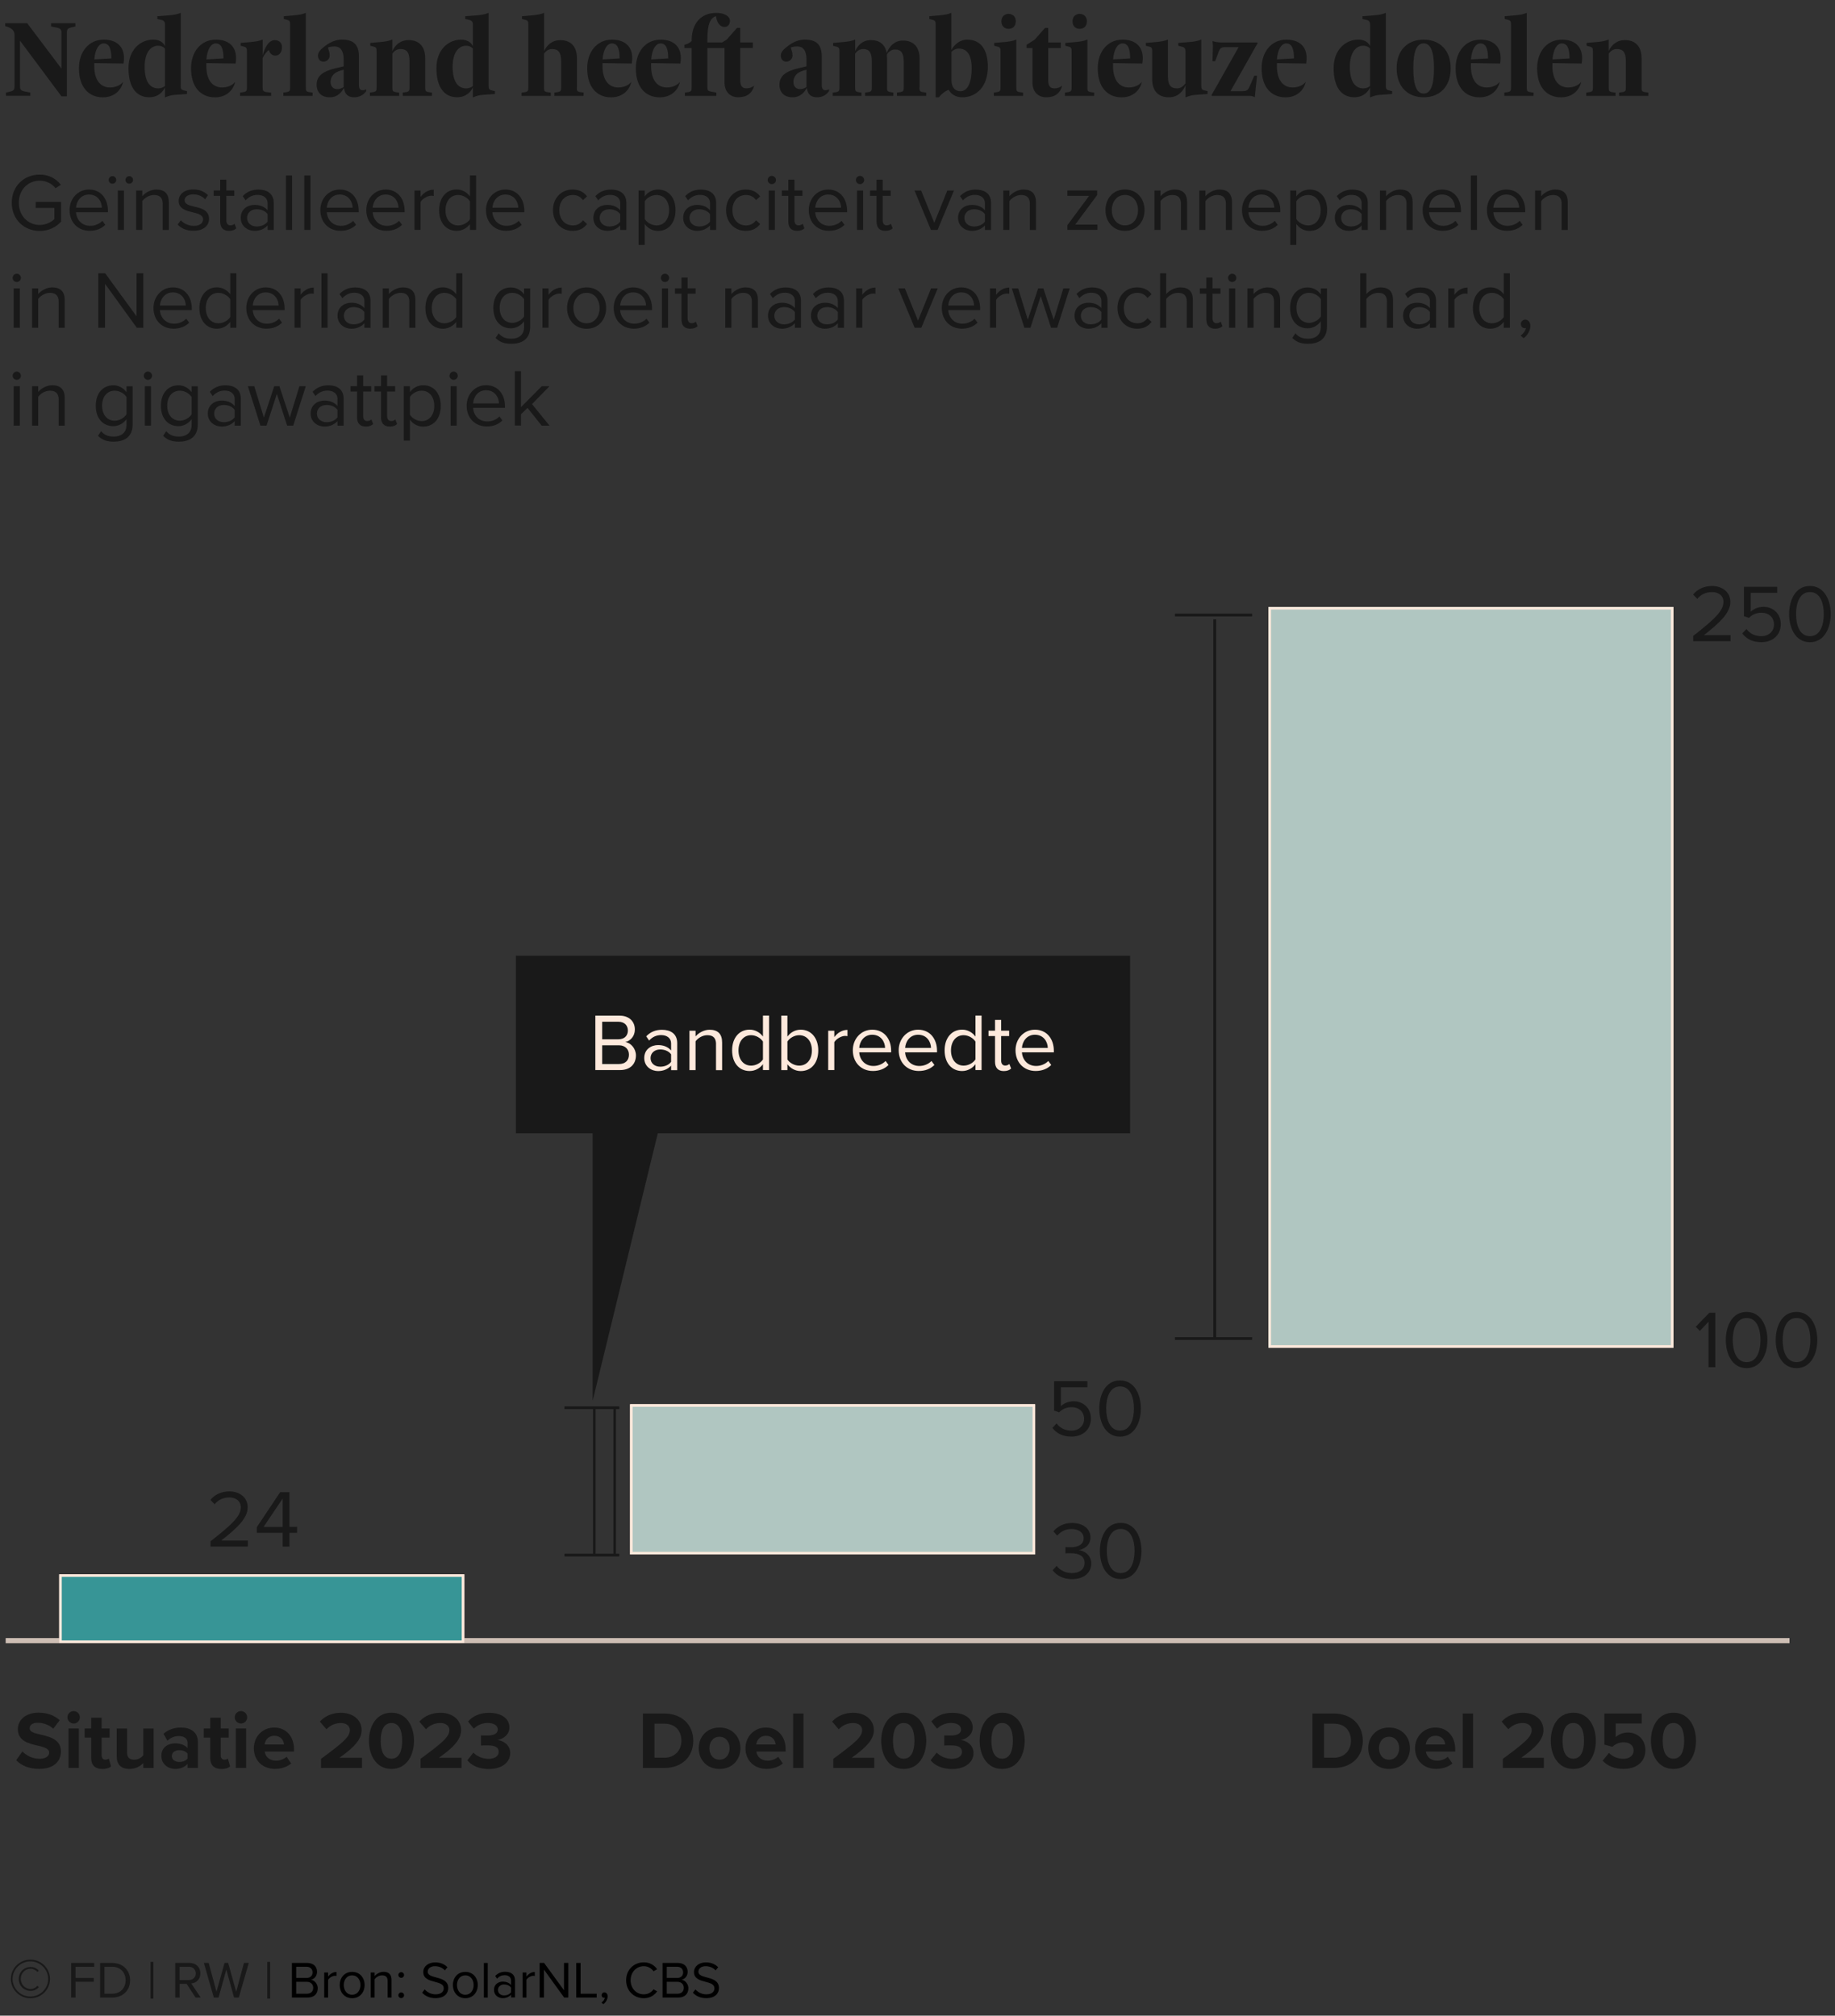 <?xml version="1.0" encoding="utf-8"?>
<svg xmlns="http://www.w3.org/2000/svg" xmlns:xlink="http://www.w3.org/1999/xlink" version="1.1" x="0px" y="0px" viewBox="0 0 360 395.5" style="enable-background:new 0 0 360 395.5;">
<rect x="0" y="0" width="360" height="395.5" fill="#333333" stroke="none"/>
<style type="text/css">
	.INZET_x0020_Land_x0020_2{fill:#AD9F94;}
	.st0{fill:#191919;}
	.st1{fill:#FDE9DC;}
	.st2{fill:#A6988F;stroke:#FDE9DC;stroke-miterlimit:10;}
	.st3{fill:#73655F;stroke:#FDE9DC;stroke-miterlimit:10;}
	.st4{fill:#B0C6C1;stroke:#FDE9DC;stroke-miterlimit:10;}
	.st5{fill:#0B646B;stroke:#FDE9DC;stroke-miterlimit:10;}
	.st6{fill:#379596;stroke:#FDE9DC;stroke-miterlimit:10;}
	.st7{fill:#CDBEB4;stroke:#FDE9DC;stroke-miterlimit:10;}
	.st8{fill:#379596;}
	.st9{fill:#0B646B;}
	.st10{fill:#B0C6C1;}
	.st11{fill:#73655F;}
	.st12{fill:#A6988F;}
	.st13{fill:#CDBEB4;}
	.st14{fill:none;stroke:#CDBEB4;}
	.st15{fill:none;stroke:#E5D1C6;stroke-miterlimit:10;}
	.st16{fill:none;stroke:#CDBEB4;stroke-miterlimit:10;}
	.st17{fill:none;}
	.st18{fill:#B0C6C1;stroke:#FDE9DC;stroke-width:0.5;stroke-miterlimit:10;}
	.st19{fill:#379596;stroke:#FDE9DC;stroke-width:0.5;stroke-miterlimit:10;}
	.st20{fill:none;stroke:#191919;stroke-width:0.5;stroke-miterlimit:10;}
</style>
<g id="achtergrond_web">
</g>
<g id="grafiek">
</g>
<g id="Illu">
</g>
<g id="tekst">
	<g id="FD_x5F_logo">
	</g>
	<g>
		<g>
			<path class="st0" d="M2.13,388.3c0-2.1,1.72-3.79,3.84-3.79c2.12,0,3.84,1.69,3.84,3.79c0,2.09-1.71,3.79-3.84,3.79&#xA;				C3.85,392.09,2.13,390.38,2.13,388.3z M2.47,388.3c0,1.9,1.57,3.45,3.49,3.45s3.49-1.55,3.49-3.45c0-1.9-1.57-3.45-3.49-3.45&#xA;				S2.47,386.4,2.47,388.3z M5.99,390.64c-1.28,0-2.31-1.01-2.31-2.35s1.04-2.34,2.31-2.34c0.69,0,1.23,0.27,1.62,0.72l-0.28,0.26&#xA;				c-0.29-0.38-0.82-0.63-1.35-0.63c-1,0-1.9,0.79-1.9,1.98c0,1.15,0.9,1.99,1.9,1.99c0.53,0,1.06-0.25,1.35-0.64l0.29,0.27&#xA;				C7.22,390.37,6.68,390.64,5.99,390.64z"/>
			<path class="st0" d="M13.97,385.16h4.51v0.75h-3.66v2.19h3.58v0.75h-3.58v3.1h-0.86V385.16z"/>
			<path class="st0" d="M19.64,385.16H22c2.14,0,3.53,1.48,3.53,3.4c0,1.94-1.39,3.39-3.53,3.39h-2.36V385.16z M22,391.2&#xA;				c1.67,0,2.64-1.18,2.64-2.64c0-1.47-0.94-2.65-2.64-2.65h-1.5v5.29H22z"/>
			<path class="st0" d="M29.53,384.95h0.57v7.21h-0.57V384.95z"/>
			<path class="st0" d="M36.61,389.25h-1.37v2.7h-0.86v-6.8h2.77c1.26,0,2.16,0.8,2.16,2.05c0,1.22-0.85,1.9-1.79,1.98l1.86,2.77&#xA;				h-1.01L36.61,389.25z M37.04,385.91h-1.81v2.6h1.81c0.82,0,1.37-0.54,1.37-1.3C38.41,386.44,37.86,385.91,37.04,385.91z"/>
			<path class="st0" d="M44.4,386.47l-1.52,5.48h-0.93l-1.96-6.8h0.95l1.53,5.67l1.58-5.67h0.71l1.58,5.67l1.52-5.67h0.95l-1.96,6.8&#xA;				h-0.93L44.4,386.47z"/>
			<path class="st0" d="M52.43,384.95H53v7.21h-0.57V384.95z"/>
			<path d="M57.26,385.16h3.03c1.18,0,1.91,0.71,1.91,1.73c0,0.86-0.57,1.43-1.19,1.56c0.72,0.11,1.33,0.86,1.33,1.67&#xA;				c0,1.09-0.72,1.83-1.97,1.83h-3.1V385.16z M60.15,388.1c0.76,0,1.17-0.47,1.17-1.09c0-0.61-0.41-1.1-1.17-1.1h-2.04v2.19H60.15z&#xA;				 M60.19,391.2c0.79,0,1.26-0.45,1.26-1.17c0-0.62-0.43-1.17-1.26-1.17h-2.08v2.34H60.19z"/>
			<path d="M63.61,387.03h0.76v0.8c0.4-0.52,0.97-0.9,1.64-0.9v0.78c-0.09-0.02-0.18-0.03-0.31-0.03c-0.47,0-1.11,0.39-1.33,0.79&#xA;				v3.49h-0.76V387.03z"/>
			<path d="M66.65,389.49c0-1.43,0.94-2.58,2.44-2.58s2.44,1.15,2.44,2.58c0,1.43-0.94,2.59-2.44,2.59S66.65,390.92,66.65,389.49z&#xA;				 M70.71,389.49c0-1-0.58-1.9-1.63-1.9s-1.64,0.9-1.64,1.9c0,1.01,0.59,1.91,1.64,1.91S70.71,390.5,70.71,389.49z"/>
			<path d="M76.05,388.73c0-0.87-0.44-1.14-1.1-1.14c-0.6,0-1.17,0.37-1.46,0.76v3.6h-0.76v-4.92h0.76v0.71&#xA;				c0.35-0.41,1.02-0.84,1.75-0.84c1.03,0,1.57,0.52,1.57,1.59v3.46h-0.76V388.73z"/>
			<path d="M78.71,386.96c0.31,0,0.56,0.25,0.56,0.56c0,0.31-0.25,0.56-0.56,0.56s-0.56-0.25-0.56-0.56&#xA;				C78.15,387.22,78.41,386.96,78.71,386.96z M78.71,390.94c0.31,0,0.56,0.25,0.56,0.56c0,0.31-0.25,0.56-0.56,0.56&#xA;				s-0.56-0.25-0.56-0.56C78.15,391.19,78.41,390.94,78.71,390.94z"/>
			<path d="M83.32,390.35c0.45,0.5,1.18,0.97,2.14,0.97c1.21,0,1.6-0.65,1.6-1.17c0-0.82-0.83-1.04-1.72-1.28&#xA;				c-1.09-0.29-2.3-0.59-2.3-1.93c0-1.12,1-1.89,2.33-1.89c1.04,0,1.84,0.35,2.42,0.95l-0.51,0.62c-0.51-0.56-1.22-0.82-1.97-0.82&#xA;				c-0.82,0-1.4,0.44-1.4,1.08c0,0.68,0.79,0.89,1.65,1.12c1.11,0.3,2.38,0.64,2.38,2.07c0,0.99-0.67,2-2.51,2&#xA;				c-1.18,0-2.05-0.45-2.61-1.08L83.32,390.35z"/>
			<path d="M88.85,389.49c0-1.43,0.94-2.58,2.44-2.58s2.44,1.15,2.44,2.58c0,1.43-0.94,2.59-2.44,2.59S88.85,390.92,88.85,389.49z&#xA;				 M92.92,389.49c0-1-0.58-1.9-1.63-1.9s-1.64,0.9-1.64,1.9c0,1.01,0.59,1.91,1.64,1.91S92.92,390.5,92.92,389.49z"/>
			<path d="M94.93,385.16h0.76v6.8h-0.76V385.16z"/>
			<path d="M100.26,391.39c-0.41,0.45-0.97,0.68-1.63,0.68c-0.84,0-1.72-0.56-1.72-1.63c0-1.1,0.89-1.62,1.72-1.62&#xA;				c0.67,0,1.23,0.21,1.63,0.67v-0.89c0-0.66-0.53-1.04-1.24-1.04c-0.59,0-1.07,0.21-1.51,0.68l-0.36-0.53&#xA;				c0.53-0.55,1.16-0.82,1.97-0.82c1.04,0,1.91,0.47,1.91,1.66v3.38h-0.76V391.39z M100.26,389.99c-0.3-0.41-0.82-0.61-1.36-0.61&#xA;				c-0.71,0-1.21,0.45-1.21,1.08c0,0.62,0.5,1.07,1.21,1.07c0.54,0,1.06-0.2,1.36-0.61V389.99z"/>
			<path d="M102.52,387.03h0.76v0.8c0.4-0.52,0.97-0.9,1.64-0.9v0.78c-0.09-0.02-0.18-0.03-0.31-0.03c-0.47,0-1.11,0.39-1.33,0.79&#xA;				v3.49h-0.76V387.03z"/>
			<path d="M106.72,386.47v5.48h-0.85v-6.8h0.87l3.91,5.37v-5.37h0.85v6.8h-0.82L106.72,386.47z"/>
			<path d="M113.05,385.16h0.85v6.04h3.16v0.75h-4.01V385.16z"/>
			<path d="M118,392.93c0.33-0.21,0.62-0.61,0.66-0.95c-0.02,0.01-0.09,0.02-0.14,0.02c-0.29,0-0.49-0.21-0.49-0.52&#xA;				c0-0.3,0.23-0.55,0.54-0.55c0.34,0,0.64,0.29,0.64,0.77c0,0.62-0.37,1.2-0.84,1.54L118,392.93z"/>
			<path d="M122.84,388.56c0-2.09,1.54-3.52,3.47-3.52c1.23,0,2.07,0.58,2.61,1.35l-0.71,0.4c-0.39-0.57-1.09-0.99-1.9-0.99&#xA;				c-1.46,0-2.59,1.14-2.59,2.76c0,1.61,1.13,2.76,2.59,2.76c0.81,0,1.51-0.41,1.9-0.99l0.72,0.4c-0.57,0.77-1.39,1.35-2.62,1.35&#xA;				C124.38,392.08,122.84,390.65,122.84,388.56z"/>
			<path d="M129.97,385.16h3.03c1.18,0,1.91,0.71,1.91,1.73c0,0.86-0.57,1.43-1.19,1.56c0.72,0.11,1.33,0.86,1.33,1.67&#xA;				c0,1.09-0.72,1.83-1.97,1.83h-3.1V385.16z M132.85,388.1c0.76,0,1.17-0.47,1.17-1.09c0-0.61-0.41-1.1-1.17-1.1h-2.04v2.19H132.85&#xA;				z M132.89,391.2c0.79,0,1.26-0.45,1.26-1.17c0-0.62-0.43-1.17-1.26-1.17h-2.08v2.34H132.89z"/>
			<path d="M136.43,390.35c0.45,0.5,1.18,0.97,2.14,0.97c1.21,0,1.6-0.65,1.6-1.17c0-0.82-0.83-1.04-1.72-1.28&#xA;				c-1.09-0.29-2.3-0.59-2.3-1.93c0-1.12,1-1.89,2.33-1.89c1.04,0,1.84,0.35,2.42,0.95l-0.51,0.62c-0.51-0.56-1.22-0.82-1.97-0.82&#xA;				c-0.82,0-1.4,0.44-1.4,1.08c0,0.68,0.79,0.89,1.65,1.12c1.11,0.3,2.38,0.64,2.38,2.07c0,0.99-0.67,2-2.51,2&#xA;				c-1.18,0-2.05-0.45-2.61-1.08L136.43,390.35z"/>
		</g>
	</g>
	<g>
		<polygon class="st0" points="116.27,274.86 116.27,219 129.87,219"/>
	</g>
	<rect x="101.2" y="187.52" class="st0" width="120.51" height="34.85"/>
	<g>
		<path class="st1" d="M116.81,199.29h4.75c1.86,0,2.99,1.12,2.99,2.72c0,1.34-0.9,2.24-1.87,2.45c1.14,0.18,2.08,1.34,2.08,2.62&#xA;			c0,1.71-1.14,2.88-3.09,2.88h-4.87V199.29z M121.34,203.92c1.2,0,1.84-0.74,1.84-1.71c0-0.96-0.64-1.73-1.84-1.73h-3.2v3.44&#xA;			H121.34z M121.41,208.78c1.25,0,1.98-0.7,1.98-1.84c0-0.98-0.67-1.84-1.98-1.84h-3.27v3.68H121.41z"/>
		<path class="st1" d="M131.66,209.09c-0.64,0.7-1.52,1.07-2.56,1.07c-1.31,0-2.71-0.88-2.71-2.56c0-1.73,1.39-2.54,2.71-2.54&#xA;			c1.06,0,1.94,0.34,2.56,1.06v-1.39c0-1.04-0.83-1.63-1.95-1.63c-0.93,0-1.68,0.34-2.37,1.07l-0.56-0.83&#xA;			c0.83-0.86,1.83-1.28,3.09-1.28c1.63,0,2.99,0.74,2.99,2.61v5.31h-1.2V209.09z M131.66,206.88c-0.46-0.64-1.28-0.96-2.13-0.96&#xA;			c-1.12,0-1.9,0.7-1.9,1.7c0,0.98,0.78,1.68,1.9,1.68c0.85,0,1.67-0.32,2.13-0.96V206.88z"/>
		<path class="st1" d="M140.48,204.91c0-1.36-0.69-1.79-1.73-1.79c-0.94,0-1.84,0.58-2.29,1.2v5.65h-1.2v-7.73h1.2v1.12&#xA;			c0.54-0.64,1.6-1.31,2.75-1.31c1.62,0,2.46,0.82,2.46,2.5v5.43h-1.2V204.91z"/>
		<path class="st1" d="M149.68,208.81c-0.58,0.78-1.52,1.34-2.61,1.34c-2.02,0-3.44-1.54-3.44-4.05c0-2.47,1.41-4.07,3.44-4.07&#xA;			c1.04,0,1.99,0.51,2.61,1.36v-4.11h1.2v10.68h-1.2V208.81z M149.68,204.37c-0.43-0.67-1.36-1.25-2.32-1.25&#xA;			c-1.55,0-2.48,1.28-2.48,2.99c0,1.71,0.93,2.98,2.48,2.98c0.96,0,1.89-0.54,2.32-1.22V204.37z"/>
		<path class="st1" d="M153.28,199.29h1.2v4.11c0.62-0.85,1.55-1.36,2.61-1.36c2.02,0,3.44,1.6,3.44,4.07&#xA;			c0,2.51-1.42,4.05-3.44,4.05c-1.09,0-2.03-0.56-2.61-1.34v1.15h-1.2V199.29z M156.78,209.09c1.57,0,2.5-1.26,2.5-2.98&#xA;			c0-1.71-0.93-2.99-2.5-2.99c-0.94,0-1.89,0.58-2.3,1.25v3.51C154.89,208.54,155.84,209.09,156.78,209.09z"/>
		<path class="st1" d="M162.48,202.24h1.2v1.25c0.62-0.82,1.52-1.41,2.58-1.41v1.23c-0.14-0.03-0.29-0.05-0.48-0.05&#xA;			c-0.74,0-1.75,0.61-2.1,1.23v5.47h-1.2V202.24z"/>
		<path class="st1" d="M171.12,202.04c2.34,0,3.71,1.82,3.71,4.15v0.3h-6.26c0.1,1.46,1.12,2.67,2.79,2.67&#xA;			c0.88,0,1.78-0.35,2.38-0.98l0.58,0.78c-0.77,0.77-1.81,1.18-3.07,1.18c-2.29,0-3.94-1.65-3.94-4.07&#xA;			C167.31,203.85,168.91,202.04,171.12,202.04z M168.57,205.61h5.07c-0.02-1.15-0.78-2.58-2.54-2.58&#xA;			C169.45,203.04,168.64,204.43,168.57,205.61z"/>
		<path class="st1" d="M180.12,202.04c2.34,0,3.71,1.82,3.71,4.15v0.3h-6.26c0.1,1.46,1.12,2.67,2.79,2.67&#xA;			c0.88,0,1.78-0.35,2.38-0.98l0.58,0.78c-0.77,0.77-1.81,1.18-3.07,1.18c-2.29,0-3.94-1.65-3.94-4.07&#xA;			C176.31,203.85,177.92,202.04,180.12,202.04z M177.58,205.61h5.07c-0.02-1.15-0.78-2.58-2.54-2.58&#xA;			C178.46,203.04,177.64,204.43,177.58,205.61z"/>
		<path class="st1" d="M191.37,208.81c-0.58,0.78-1.52,1.34-2.61,1.34c-2.02,0-3.44-1.54-3.44-4.05c0-2.47,1.41-4.07,3.44-4.07&#xA;			c1.04,0,1.99,0.51,2.61,1.36v-4.11h1.2v10.68h-1.2V208.81z M191.37,204.37c-0.43-0.67-1.36-1.25-2.32-1.25&#xA;			c-1.55,0-2.48,1.28-2.48,2.99c0,1.71,0.93,2.98,2.48,2.98c0.96,0,1.89-0.54,2.32-1.22V204.37z"/>
		<path class="st1" d="M195.21,208.35v-5.06h-1.28v-1.06h1.28v-2.11h1.2v2.11h1.57v1.06h-1.57v4.8c0,0.58,0.26,0.99,0.79,0.99&#xA;			c0.34,0,0.66-0.14,0.82-0.32l0.35,0.9c-0.3,0.29-0.74,0.5-1.44,0.5C195.79,210.16,195.21,209.5,195.21,208.35z"/>
		<path class="st1" d="M203.04,202.04c2.34,0,3.71,1.82,3.71,4.15v0.3h-6.26c0.1,1.46,1.12,2.67,2.79,2.67&#xA;			c0.88,0,1.78-0.35,2.38-0.98l0.58,0.78c-0.77,0.77-1.81,1.18-3.07,1.18c-2.29,0-3.94-1.65-3.94-4.07&#xA;			C199.23,203.85,200.83,202.04,203.04,202.04z M200.49,205.61h5.07c-0.02-1.15-0.78-2.58-2.54-2.58&#xA;			C201.37,203.04,200.56,204.43,200.49,205.61z"/>
	</g>
</g>
<g id="Landen">
</g>
<g id="Grote_meren">
</g>
<g id="Binnengrenzen">
</g>
<g id="annotatie">
	<g id="Aanwijzer">
	</g>
</g>
<g id="Laag_1">
	<g>
		<g>
			<path class="st0" d="M3.92,7.98v8.9c0,0.64,0.09,0.92,1.06,1.1l0.97,0.18v0.64H1.18v-0.64l0.79-0.18&#xA;				c0.79-0.18,0.88-0.46,0.88-1.1V6.74C2.8,5.98,2.27,5.57,1.54,5.29L1.01,5.11V4.56h4.33l6.71,8.9V6.49c0-0.64-0.09-0.92-1.06-1.1&#xA;				L10.02,5.2V4.56h4.77V5.2l-0.79,0.18c-0.79,0.16-0.88,0.46-0.88,1.1v12.42h-1.06L3.92,7.98z"/>
			<path class="st0" d="M15.49,13.39c0-3.2,1.9-5.61,4.86-5.61c2.56,0,3.97,1.38,3.97,3.59c0,0.3-0.02,0.64-0.09,1.1l-5.74-0.09&#xA;				v0.55c0,2.94,1.33,4.23,3.09,4.23c1.06,0,2.05-0.41,2.56-1.1c-0.33,1.59-1.68,3.04-3.97,3.04&#xA;				C17.44,19.09,15.49,17.16,15.49,13.39z M21.85,11.46c0-1.93-0.44-2.94-1.5-2.94c-0.97,0-1.68,1.17-1.85,3.13L21.85,11.46z"/>
			<path class="st0" d="M35.45,16.79c0,0.62,0.09,0.8,0.53,0.92l0.71,0.18v0.55l-2.47,0.18c-0.64,0.05-1.19,0.21-1.77,0.46h-0.09&#xA;				v-1.93c-0.31,0.74-1.24,1.93-3.09,1.93c-2.56,0-4.06-2.02-4.06-5.7s2.38-5.61,4.86-5.61c1.06,0,1.94,0.46,2.3,1.29V4.92&#xA;				c0-0.64-0.2-0.9-0.71-1.01l-0.79-0.18V3.18l2.38-0.18c0.68-0.07,1.59-0.18,2.12-0.46h0.09V16.79z M32.36,16.88V9.52&#xA;				c-0.35-0.37-0.79-0.55-1.33-0.55c-1.5,0-2.65,1.38-2.65,4.14c0,2.94,1.06,4.23,2.65,4.23C31.57,17.34,32.01,17.16,32.36,16.88z"/>
			<path class="st0" d="M37.48,13.39c0-3.2,1.9-5.61,4.86-5.61c2.56,0,3.97,1.38,3.97,3.59c0,0.3-0.02,0.64-0.09,1.1l-5.74-0.09&#xA;				v0.55c0,2.94,1.33,4.23,3.09,4.23c1.06,0,2.05-0.41,2.56-1.1c-0.33,1.59-1.68,3.04-3.97,3.04&#xA;				C39.43,19.09,37.48,17.16,37.48,13.39z M43.84,11.46c0-1.93-0.44-2.94-1.5-2.94c-0.97,0-1.68,1.17-1.85,3.13L43.84,11.46z"/>
			<path class="st0" d="M47.11,18.17l0.62-0.09c0.64-0.09,0.71-0.3,0.71-0.92v-6.99c0-0.6-0.02-0.87-0.53-1.01L47.2,8.97V8.42&#xA;				l2.12-0.18c0.68-0.07,1.59-0.18,2.12-0.46h0.09v3.04c0.44-1.47,1.15-2.94,2.38-2.94c0.79,0,1.41,0.46,1.41,1.38&#xA;				c0,1.1-0.62,1.66-1.32,1.66c-0.53,0-1.06-0.37-1.24-1.1c-0.35,0.18-0.88,0.83-1.24,1.56v5.79c0,0.62,0.11,0.83,0.88,0.92&#xA;				l0.79,0.09v0.64h-6.09V18.17z"/>
			<path class="st0" d="M55.59,18.17l0.62-0.09c0.64-0.09,0.71-0.3,0.71-0.92V4.92c0-0.6-0.02-0.87-0.53-1.01l-0.71-0.18V3.18&#xA;				l2.12-0.18c0.68-0.07,1.59-0.18,2.12-0.46H60v14.62c0,0.62,0.04,0.83,0.71,0.92l0.62,0.09v0.64h-5.74V18.17z"/>
			<path class="st0" d="M62.12,16.61c0-1.72,1.26-2.64,3.71-3.22l1.59-0.37v-1.38c0-1.75-0.71-2.53-1.77-2.53&#xA;				c-0.51,0-1.02,0.07-1.32,0.23c0.15,0.46,0.35,0.92,0.35,1.56c0,0.64-0.53,1.2-1.24,1.2c-0.62,0-1.06-0.46-1.06-1.2&#xA;				s0.62-1.26,1.24-1.75c0.77-0.64,2.03-1.38,3.44-1.38c2.12,0,3.36,0.83,3.36,3.31v5.61c0,0.78,0.29,1.01,0.71,1.01&#xA;				c0.35,0,0.53-0.09,0.71-0.18v0.37c-0.53,0.74-1.3,1.2-2.38,1.2c-1.15,0-1.85-0.64-1.94-1.75h-0.09&#xA;				c-0.42,0.74-1.19,1.75-2.74,1.75C63.09,19.09,62.12,18.17,62.12,16.61z M67.42,17.07v-3.4l-0.62,0.18&#xA;				c-1.19,0.34-1.94,1.1-1.94,2.21c0,1.03,0.64,1.43,1.33,1.43C66.65,17.48,67.14,17.3,67.42,17.07z"/>
			<path class="st0" d="M72.55,18.17l0.62-0.09c0.64-0.09,0.71-0.3,0.71-0.92v-6.99c0-0.6-0.02-0.87-0.53-1.01l-0.71-0.18V8.42&#xA;				l2.12-0.18c0.68-0.07,1.59-0.18,2.12-0.46h0.09v2.25c0.49-1.1,1.52-2.16,3.18-2.16c1.94,0,3.27,1.1,3.27,3.59v5.7&#xA;				c0,0.62,0.04,0.83,0.71,0.92l0.62,0.09v0.64h-5.74v-0.64l0.62-0.09c0.64-0.09,0.71-0.3,0.71-0.92v-5.15&#xA;				c0-1.7-0.53-2.39-1.77-2.39c-0.66,0-1.17,0.32-1.59,0.9v6.65c0,0.62,0.04,0.83,0.71,0.92l0.62,0.09v0.64h-5.74V18.17z"/>
			<path class="st0" d="M95.86,16.79c0,0.62,0.09,0.8,0.53,0.92l0.71,0.18v0.55l-2.47,0.18c-0.64,0.05-1.19,0.21-1.77,0.46h-0.09&#xA;				v-1.93c-0.31,0.74-1.24,1.93-3.09,1.93c-2.56,0-4.06-2.02-4.06-5.7S88,7.78,90.47,7.78c1.06,0,1.94,0.46,2.3,1.29V4.92&#xA;				c0-0.64-0.2-0.9-0.71-1.01l-0.79-0.18V3.18l2.38-0.18c0.68-0.07,1.59-0.18,2.12-0.46h0.09V16.79z M92.77,16.88V9.52&#xA;				c-0.35-0.37-0.79-0.55-1.32-0.55c-1.5,0-2.65,1.38-2.65,4.14c0,2.94,1.06,4.23,2.65,4.23C91.98,17.34,92.42,17.16,92.77,16.88z"/>
			<path class="st0" d="M113.17,17.16c0,0.62,0.04,0.83,0.71,0.92l0.62,0.09v0.64h-5.74v-0.64l0.62-0.09&#xA;				c0.64-0.09,0.71-0.3,0.71-0.92v-5.15c0-1.7-0.53-2.39-1.77-2.39c-0.66,0-1.17,0.32-1.59,0.9v6.65c0,0.62,0.04,0.83,0.71,0.92&#xA;				l0.62,0.09v0.64h-5.74v-0.64l0.62-0.09c0.64-0.09,0.71-0.3,0.71-0.92V4.92c0-0.6-0.02-0.87-0.53-1.01l-0.71-0.18V3.18l2.12-0.18&#xA;				c0.68-0.07,1.59-0.18,2.12-0.46h0.09v7.5c0.49-1.1,1.52-2.16,3.18-2.16c1.94,0,3.27,1.1,3.27,3.59V17.16z"/>
			<path class="st0" d="M115.2,13.39c0-3.2,1.9-5.61,4.86-5.61c2.56,0,3.97,1.38,3.97,3.59c0,0.3-0.02,0.64-0.09,1.1l-5.74-0.09&#xA;				v0.55c0,2.94,1.33,4.23,3.09,4.23c1.06,0,2.05-0.41,2.56-1.1c-0.33,1.59-1.68,3.04-3.97,3.04&#xA;				C117.15,19.09,115.2,17.16,115.2,13.39z M121.56,11.46c0-1.93-0.44-2.94-1.5-2.94c-0.97,0-1.68,1.17-1.85,3.13L121.56,11.46z"/>
			<path class="st0" d="M124.74,13.39c0-3.2,1.9-5.61,4.86-5.61c2.56,0,3.97,1.38,3.97,3.59c0,0.3-0.02,0.64-0.09,1.1l-5.74-0.09&#xA;				v0.55c0,2.94,1.33,4.23,3.09,4.23c1.06,0,2.05-0.41,2.56-1.1c-0.33,1.59-1.68,3.04-3.97,3.04&#xA;				C126.69,19.09,124.74,17.16,124.74,13.39z M131.1,11.46c0-1.93-0.44-2.94-1.5-2.94c-0.97,0-1.68,1.17-1.85,3.13L131.1,11.46z"/>
			<path class="st0" d="M142.14,16.15V9.43h-3.36v7.73c0,0.67,0.22,0.71,0.79,0.83l0.97,0.18v0.64h-6.18v-0.64l0.62-0.09&#xA;				c0.64-0.09,0.71-0.3,0.71-0.92V9.43h-1.41V8.79c0.64-0.16,1.13-0.44,1.41-0.74V7.96c0-3.31,1.77-5.43,4.86-5.43&#xA;				c1.41,0,2.65,0.57,2.65,1.56c0,0.64-0.35,1.2-1.06,1.2c-0.88,0-1.5-0.83-1.68-2.12c-1.15,0.37-1.68,1.66-1.68,4.51v0.64h2.91&#xA;				l0.88-0.55l2.03-2.3h0.62v2.85h2.47v1.1h-2.47v6.25c0,1.29,0.44,1.66,1.24,1.66c0.53,0,1.1-0.18,1.5-0.55&#xA;				c-0.35,1.47-1.41,2.3-3.09,2.3C143.2,19.09,142.14,17.99,142.14,16.15z"/>
			<path class="st0" d="M152.92,16.61c0-1.72,1.26-2.64,3.71-3.22l1.59-0.37v-1.38c0-1.75-0.71-2.53-1.77-2.53&#xA;				c-0.51,0-1.02,0.07-1.32,0.23c0.15,0.46,0.35,0.92,0.35,1.56c0,0.64-0.53,1.2-1.24,1.2c-0.62,0-1.06-0.46-1.06-1.2&#xA;				s0.62-1.26,1.24-1.75c0.77-0.64,2.03-1.38,3.44-1.38c2.12,0,3.36,0.83,3.36,3.31v5.61c0,0.78,0.29,1.01,0.71,1.01&#xA;				c0.35,0,0.53-0.09,0.71-0.18v0.37c-0.53,0.74-1.3,1.2-2.38,1.2c-1.15,0-1.85-0.64-1.94-1.75h-0.09&#xA;				c-0.42,0.74-1.19,1.75-2.74,1.75C153.89,19.09,152.92,18.17,152.92,16.61z M158.22,17.07v-3.4l-0.62,0.18&#xA;				c-1.19,0.34-1.94,1.1-1.94,2.21c0,1.03,0.64,1.43,1.33,1.43C157.44,17.48,157.93,17.3,158.22,17.07z"/>
			<path class="st0" d="M180.38,17.16c0,0.62,0.04,0.83,0.71,0.92l0.62,0.09v0.64h-5.74v-0.64l0.62-0.09&#xA;				c0.64-0.09,0.71-0.3,0.71-0.92V12.1c0-1.7-0.53-2.39-1.68-2.39c-0.68,0-1.21,0.34-1.63,0.97c0.02,0.25,0.04,0.51,0.04,0.78v5.7&#xA;				c0,0.62,0.04,0.83,0.71,0.92l0.53,0.09v0.64h-5.56v-0.64l0.62-0.09c0.64-0.09,0.71-0.3,0.71-0.92v-5.15&#xA;				c0-1.7-0.53-2.39-1.68-2.39c-0.66,0-1.17,0.32-1.59,0.9v6.65c0,0.62,0.04,0.83,0.71,0.92l0.53,0.09v0.64h-5.65v-0.64l0.62-0.09&#xA;				c0.64-0.09,0.71-0.3,0.71-0.92v-6.99c0-0.6-0.02-0.87-0.53-1.01l-0.71-0.18V8.42l2.12-0.18c0.68-0.07,1.59-0.18,2.12-0.46h0.09&#xA;				v2.25c0.46-1.1,1.43-2.16,3.09-2.16c1.63,0,2.78,0.81,3.09,2.55c0.44-1.17,1.41-2.46,3.18-2.46c1.94,0,3.27,1.1,3.27,3.59V17.16z"/>
			<path class="st0" d="M183.56,4.92c0-0.6-0.02-0.87-0.53-1.01l-0.71-0.18V3.18l2.12-0.18c0.68-0.07,1.59-0.18,2.12-0.46h0.09V9.8&#xA;				c0.44-0.83,1.5-2.02,3.09-2.02c2.65,0,4.06,1.93,4.06,5.33c0,3.96-2.3,5.98-5.03,5.98c-1.24,0-2.19-0.6-2.65-1.47&#xA;				c-0.79,0.28-1.5,0.94-1.94,1.47h-0.62V4.92z M190.63,13.39c0-2.67-0.95-3.86-2.56-3.86c-0.55,0-1.06,0.28-1.41,0.64v5.52&#xA;				c0,1.47,0.71,2.21,1.77,2.21C189.81,17.89,190.63,16.24,190.63,13.39z"/>
			<path class="st0" d="M194.96,18.17l0.62-0.09c0.64-0.09,0.71-0.3,0.71-0.92v-6.99c0-0.6-0.02-0.87-0.53-1.01l-0.71-0.18V8.42&#xA;				l2.12-0.18c0.68-0.07,1.59-0.18,2.12-0.46h0.09v9.38c0,0.62,0.04,0.83,0.71,0.92l0.62,0.09v0.64h-5.74V18.17z M196.46,4.19&#xA;				c0-1.01,0.71-1.47,1.41-1.47c0.71,0,1.41,0.46,1.41,1.47c0,1.04-0.71,1.47-1.41,1.47C197.16,5.66,196.46,5.22,196.46,4.19z"/>
			<path class="st0" d="M202.55,16.15V9.43h-1.15V8.79l1.59-1.01l2.03-2.3h0.62v2.85h2.47v1.1h-2.47v6.25&#xA;				c0,1.29,0.44,1.66,1.24,1.66c0.53,0,1.1-0.18,1.5-0.55c-0.35,1.47-1.41,2.3-3.09,2.3C203.61,19.09,202.55,17.99,202.55,16.15z"/>
			<path class="st0" d="M208.91,18.17l0.62-0.09c0.64-0.09,0.71-0.3,0.71-0.92v-6.99c0-0.6-0.02-0.87-0.53-1.01L209,8.97V8.42&#xA;				l2.12-0.18c0.68-0.07,1.59-0.18,2.12-0.46h0.09v9.38c0,0.62,0.04,0.83,0.71,0.92l0.62,0.09v0.64h-5.74V18.17z M210.41,4.19&#xA;				c0-1.01,0.71-1.47,1.41-1.47c0.71,0,1.41,0.46,1.41,1.47c0,1.04-0.71,1.47-1.41,1.47C211.12,5.66,210.41,5.22,210.41,4.19z"/>
			<path class="st0" d="M215.36,13.39c0-3.2,1.9-5.61,4.86-5.61c2.56,0,3.97,1.38,3.97,3.59c0,0.3-0.02,0.64-0.09,1.1l-5.74-0.09&#xA;				v0.55c0,2.94,1.33,4.23,3.09,4.23c1.06,0,2.05-0.41,2.56-1.1c-0.33,1.59-1.68,3.04-3.97,3.04&#xA;				C217.3,19.09,215.36,17.16,215.36,13.39z M221.72,11.46c0-1.93-0.44-2.94-1.5-2.94c-0.97,0-1.68,1.17-1.85,3.13L221.72,11.46z"/>
			<path class="st0" d="M229.13,14.95c0,1.7,0.53,2.39,1.77,2.39c0.71,0,1.24-0.37,1.68-1.01v-6.16c0-0.64-0.2-0.9-0.71-1.01&#xA;				l-0.71-0.18V8.42l2.3-0.18c0.68-0.05,1.59-0.18,2.12-0.46h0.09v9.01c0,0.62,0.09,0.8,0.53,0.92l0.71,0.18v0.55l-2.47,0.18&#xA;				c-0.64,0.05-1.19,0.21-1.77,0.46h-0.09V16.7c-0.44,1.2-1.5,2.39-3.27,2.39c-1.94,0-3.27-1.1-3.27-3.59v-5.33&#xA;				c0-0.6-0.02-0.87-0.53-1.01l-0.71-0.18V8.42l2.12-0.18c0.68-0.07,1.59-0.18,2.12-0.46h0.09V14.95z"/>
			<path class="st0" d="M245.12,18.81h-7.42v-0.18l5.3-9.38h-2.56c-0.82,0-1.08,0.18-1.33,0.83l-0.71,1.93h-0.53l0.09-3.04&#xA;				l-0.09-0.92c0.29,0.16,1.21,0.28,1.68,0.28h7.15v0.18l-5.3,9.38h2.3c0.91,0,1.15-0.23,1.41-0.83l0.97-2.21h0.53l-0.44,4.23&#xA;				C245.85,18.88,245.47,18.81,245.12,18.81z"/>
			<path class="st0" d="M247.51,13.39c0-3.2,1.9-5.61,4.86-5.61c2.56,0,3.97,1.38,3.97,3.59c0,0.3-0.02,0.64-0.09,1.1l-5.74-0.09&#xA;				v0.55c0,2.94,1.33,4.23,3.09,4.23c1.06,0,2.05-0.41,2.56-1.1c-0.33,1.59-1.68,3.04-3.97,3.04&#xA;				C249.45,19.09,247.51,17.16,247.51,13.39z M253.86,11.46c0-1.93-0.44-2.94-1.5-2.94c-0.97,0-1.68,1.17-1.85,3.13L253.86,11.46z"/>
			<path class="st0" d="M271.88,16.79c0,0.62,0.09,0.8,0.53,0.92l0.71,0.18v0.55l-2.47,0.18c-0.64,0.05-1.19,0.21-1.77,0.46h-0.09&#xA;				v-1.93c-0.31,0.74-1.24,1.93-3.09,1.93c-2.56,0-4.06-2.02-4.06-5.7s2.38-5.61,4.86-5.61c1.06,0,1.94,0.46,2.3,1.29V4.92&#xA;				c0-0.64-0.2-0.9-0.71-1.01l-0.79-0.18V3.18l2.38-0.18c0.68-0.07,1.59-0.18,2.12-0.46h0.09V16.79z M268.79,16.88V9.52&#xA;				c-0.35-0.37-0.79-0.55-1.32-0.55c-1.5,0-2.65,1.38-2.65,4.14c0,2.94,1.06,4.23,2.65,4.23C268,17.34,268.44,17.16,268.79,16.88z"/>
			<path class="st0" d="M284.6,13.39c0,3.66-2.21,5.7-5.3,5.7s-5.3-2.05-5.3-5.7c0-3.56,2.16-5.61,5.3-5.61&#xA;				C282.43,7.78,284.6,9.82,284.6,13.39z M277.27,13.39c0,3.22,0.62,4.97,2.03,4.97s2.03-1.75,2.03-4.97s-0.62-4.88-2.03-4.88&#xA;				S277.27,10.17,277.27,13.39z"/>
			<path class="st0" d="M285.57,13.39c0-3.2,1.9-5.61,4.86-5.61c2.56,0,3.97,1.38,3.97,3.59c0,0.3-0.02,0.64-0.09,1.1l-5.74-0.09&#xA;				v0.55c0,2.94,1.33,4.23,3.09,4.23c1.06,0,2.05-0.41,2.56-1.1c-0.33,1.59-1.68,3.04-3.97,3.04&#xA;				C287.51,19.09,285.57,17.16,285.57,13.39z M291.93,11.46c0-1.93-0.44-2.94-1.5-2.94c-0.97,0-1.68,1.17-1.85,3.13L291.93,11.46z"/>
			<path class="st0" d="M295.11,18.17l0.62-0.09c0.64-0.09,0.71-0.3,0.71-0.92V4.92c0-0.6-0.02-0.87-0.53-1.01l-0.71-0.18V3.18&#xA;				l2.12-0.18c0.68-0.07,1.59-0.18,2.12-0.46h0.09v14.62c0,0.62,0.04,0.83,0.71,0.92l0.62,0.09v0.64h-5.74V18.17z"/>
			<path class="st0" d="M301.56,13.39c0-3.2,1.9-5.61,4.86-5.61c2.56,0,3.97,1.38,3.97,3.59c0,0.3-0.02,0.64-0.09,1.1l-5.74-0.09&#xA;				v0.55c0,2.94,1.33,4.23,3.09,4.23c1.06,0,2.05-0.41,2.56-1.1c-0.33,1.59-1.68,3.04-3.97,3.04&#xA;				C303.5,19.09,301.56,17.16,301.56,13.39z M307.92,11.46c0-1.93-0.44-2.94-1.5-2.94c-0.97,0-1.68,1.17-1.85,3.13L307.92,11.46z"/>
			<path class="st0" d="M311.18,18.17l0.62-0.09c0.64-0.09,0.71-0.3,0.71-0.92v-6.99c0-0.6-0.02-0.87-0.53-1.01l-0.71-0.18V8.42&#xA;				l2.12-0.18c0.68-0.07,1.59-0.18,2.12-0.46h0.09v2.25c0.49-1.1,1.52-2.16,3.18-2.16c1.94,0,3.27,1.1,3.27,3.59v5.7&#xA;				c0,0.62,0.04,0.83,0.71,0.92l0.62,0.09v0.64h-5.74v-0.64l0.62-0.09c0.64-0.09,0.71-0.3,0.71-0.92v-5.15&#xA;				c0-1.7-0.53-2.39-1.77-2.39c-0.66,0-1.17,0.32-1.59,0.9v6.65c0,0.62,0.04,0.83,0.71,0.92l0.62,0.09v0.64h-5.74V18.17z"/>
		</g>
	</g>
	<g>
		<path class="st0" d="M7.8,34.26c1.89,0,3.2,0.83,4.15,2l-1.06,0.66c-0.67-0.86-1.81-1.47-3.09-1.47c-2.34,0-4.11,1.79-4.11,4.34&#xA;			c0,2.53,1.78,4.35,4.11,4.35c1.28,0,2.34-0.62,2.87-1.15V40.8H7v-1.18h4.99v3.86c-0.99,1.1-2.45,1.84-4.19,1.84&#xA;			c-3.04,0-5.49-2.22-5.49-5.54S4.76,34.26,7.8,34.26z"/>
		<path class="st0" d="M17.46,37.19c2.34,0,3.71,1.82,3.71,4.15v0.3h-6.26c0.1,1.46,1.12,2.67,2.79,2.67c0.88,0,1.78-0.35,2.38-0.98&#xA;			l0.58,0.78c-0.77,0.77-1.81,1.18-3.07,1.18c-2.29,0-3.94-1.65-3.94-4.07C13.65,38.99,15.25,37.19,17.46,37.19z M14.92,40.75h5.07&#xA;			c-0.02-1.15-0.78-2.58-2.54-2.58C15.8,38.18,14.98,39.57,14.92,40.75z"/>
		<path class="st0" d="M21.32,35.3c0-0.4,0.34-0.74,0.74-0.74c0.42,0,0.74,0.34,0.74,0.74c0,0.42-0.32,0.75-0.74,0.75&#xA;			C21.65,36.05,21.32,35.71,21.32,35.3z M23.11,37.38h1.2v7.73h-1.2V37.38z M24.61,35.3c0-0.4,0.34-0.74,0.75-0.74&#xA;			c0.4,0,0.74,0.34,0.74,0.74c0,0.42-0.34,0.75-0.74,0.75C24.95,36.05,24.61,35.71,24.61,35.3z"/>
		<path class="st0" d="M31.93,40.05c0-1.36-0.69-1.79-1.73-1.79c-0.94,0-1.84,0.58-2.29,1.2v5.65h-1.2v-7.73h1.2v1.12&#xA;			c0.54-0.64,1.6-1.31,2.75-1.31c1.62,0,2.46,0.82,2.46,2.5v5.43h-1.2V40.05z"/>
		<path class="st0" d="M35.47,43.22c0.51,0.59,1.49,1.1,2.54,1.1c1.18,0,1.83-0.53,1.83-1.28c0-0.85-0.94-1.12-1.99-1.38&#xA;			c-1.31-0.3-2.8-0.66-2.8-2.26c0-1.2,1.04-2.23,2.88-2.23c1.31,0,2.24,0.5,2.87,1.12l-0.56,0.83c-0.46-0.56-1.31-0.98-2.31-0.98&#xA;			c-1.06,0-1.71,0.48-1.71,1.17c0,0.75,0.88,0.99,1.89,1.23c1.34,0.3,2.9,0.69,2.9,2.4c0,1.3-1.04,2.34-3.04,2.34&#xA;			c-1.26,0-2.34-0.38-3.12-1.22L35.47,43.22z"/>
		<path class="st0" d="M43.2,43.49v-5.06h-1.28v-1.06h1.28v-2.11h1.2v2.11h1.57v1.06H44.4v4.8c0,0.58,0.26,0.99,0.79,0.99&#xA;			c0.34,0,0.66-0.14,0.82-0.32l0.35,0.9c-0.3,0.29-0.74,0.5-1.44,0.5C43.78,45.3,43.2,44.64,43.2,43.49z"/>
		<path class="st0" d="M52.5,44.23c-0.64,0.7-1.52,1.07-2.56,1.07c-1.31,0-2.71-0.88-2.71-2.56c0-1.73,1.39-2.54,2.71-2.54&#xA;			c1.06,0,1.94,0.34,2.56,1.06v-1.39c0-1.04-0.83-1.63-1.95-1.63c-0.93,0-1.68,0.34-2.37,1.07l-0.56-0.83&#xA;			c0.83-0.86,1.83-1.28,3.09-1.28c1.63,0,2.99,0.74,2.99,2.61v5.31h-1.2V44.23z M52.5,42.02c-0.46-0.64-1.28-0.96-2.13-0.96&#xA;			c-1.12,0-1.9,0.7-1.9,1.7c0,0.98,0.78,1.68,1.9,1.68c0.85,0,1.67-0.32,2.13-0.96V42.02z"/>
		<path class="st0" d="M56.1,34.43h1.2v10.68h-1.2V34.43z"/>
		<path class="st0" d="M59.7,34.43h1.2v10.68h-1.2V34.43z"/>
		<path class="st0" d="M66.66,37.19c2.34,0,3.71,1.82,3.71,4.15v0.3h-6.26c0.1,1.46,1.12,2.67,2.79,2.67c0.88,0,1.78-0.35,2.38-0.98&#xA;			l0.58,0.78c-0.77,0.77-1.81,1.18-3.07,1.18c-2.29,0-3.94-1.65-3.94-4.07C62.85,38.99,64.45,37.19,66.66,37.19z M64.11,40.75h5.07&#xA;			c-0.02-1.15-0.78-2.58-2.54-2.58C64.99,38.18,64.18,39.57,64.11,40.75z"/>
		<path class="st0" d="M75.67,37.19c2.34,0,3.71,1.82,3.71,4.15v0.3h-6.26c0.1,1.46,1.12,2.67,2.79,2.67c0.88,0,1.78-0.35,2.38-0.98&#xA;			l0.58,0.78c-0.77,0.77-1.81,1.18-3.07,1.18c-2.29,0-3.94-1.65-3.94-4.07C71.86,38.99,73.46,37.19,75.67,37.19z M73.12,40.75h5.07&#xA;			c-0.02-1.15-0.78-2.58-2.54-2.58C74,38.18,73.19,39.57,73.12,40.75z"/>
		<path class="st0" d="M81.31,37.38h1.2v1.25c0.62-0.82,1.52-1.41,2.58-1.41v1.23c-0.14-0.03-0.29-0.05-0.48-0.05&#xA;			c-0.74,0-1.75,0.61-2.1,1.23v5.47h-1.2V37.38z"/>
		<path class="st0" d="M92.2,43.96c-0.58,0.78-1.52,1.34-2.61,1.34c-2.02,0-3.44-1.54-3.44-4.05c0-2.47,1.41-4.07,3.44-4.07&#xA;			c1.04,0,1.99,0.51,2.61,1.36v-4.11h1.2v10.68h-1.2V43.96z M92.2,39.51c-0.43-0.67-1.36-1.25-2.32-1.25&#xA;			c-1.55,0-2.48,1.28-2.48,2.99c0,1.71,0.93,2.98,2.48,2.98c0.96,0,1.89-0.54,2.32-1.22V39.51z"/>
		<path class="st0" d="M99.15,37.19c2.34,0,3.71,1.82,3.71,4.15v0.3h-6.26c0.1,1.46,1.12,2.67,2.79,2.67c0.88,0,1.78-0.35,2.38-0.98&#xA;			l0.58,0.78c-0.77,0.77-1.81,1.18-3.07,1.18c-2.29,0-3.94-1.65-3.94-4.07C95.34,38.99,96.95,37.19,99.15,37.19z M96.61,40.75h5.07&#xA;			c-0.02-1.15-0.78-2.58-2.54-2.58C97.49,38.18,96.67,39.57,96.61,40.75z"/>
		<path class="st0" d="M112.34,37.19c1.41,0,2.24,0.58,2.83,1.34l-0.8,0.74c-0.51-0.7-1.17-1.01-1.97-1.01&#xA;			c-1.65,0-2.67,1.26-2.67,2.98s1.02,2.99,2.67,2.99c0.8,0,1.46-0.32,1.97-1.01l0.8,0.74c-0.59,0.77-1.42,1.34-2.83,1.34&#xA;			c-2.3,0-3.86-1.76-3.86-4.07C108.48,38.95,110.03,37.19,112.34,37.19z"/>
		<path class="st0" d="M121.68,44.23c-0.64,0.7-1.52,1.07-2.56,1.07c-1.31,0-2.71-0.88-2.71-2.56c0-1.73,1.39-2.54,2.71-2.54&#xA;			c1.06,0,1.94,0.34,2.56,1.06v-1.39c0-1.04-0.83-1.63-1.95-1.63c-0.93,0-1.68,0.34-2.37,1.07l-0.56-0.83&#xA;			c0.83-0.86,1.83-1.28,3.09-1.28c1.63,0,2.99,0.74,2.99,2.61v5.31h-1.2V44.23z M121.68,42.02c-0.46-0.64-1.28-0.96-2.13-0.96&#xA;			c-1.12,0-1.9,0.7-1.9,1.7c0,0.98,0.78,1.68,1.9,1.68c0.85,0,1.67-0.32,2.13-0.96V42.02z"/>
		<path class="st0" d="M125.28,48.05V37.38h1.2v1.15c0.56-0.78,1.52-1.34,2.61-1.34c2.03,0,3.44,1.54,3.44,4.05&#xA;			c0,2.5-1.41,4.07-3.44,4.07c-1.06,0-1.98-0.5-2.61-1.36v4.11H125.28z M128.79,38.26c-0.94,0-1.89,0.56-2.3,1.23v3.49&#xA;			c0.42,0.67,1.36,1.25,2.3,1.25c1.55,0,2.48-1.28,2.48-2.99S130.34,38.26,128.79,38.26z"/>
		<path class="st0" d="M139.3,44.23c-0.64,0.7-1.52,1.07-2.56,1.07c-1.31,0-2.71-0.88-2.71-2.56c0-1.73,1.39-2.54,2.71-2.54&#xA;			c1.06,0,1.94,0.34,2.56,1.06v-1.39c0-1.04-0.83-1.63-1.95-1.63c-0.93,0-1.68,0.34-2.37,1.07l-0.56-0.83&#xA;			c0.83-0.86,1.83-1.28,3.09-1.28c1.63,0,2.99,0.74,2.99,2.61v5.31h-1.2V44.23z M139.3,42.02c-0.46-0.64-1.28-0.96-2.13-0.96&#xA;			c-1.12,0-1.9,0.7-1.9,1.7c0,0.98,0.78,1.68,1.9,1.68c0.85,0,1.67-0.32,2.13-0.96V42.02z"/>
		<path class="st0" d="M146.3,37.19c1.41,0,2.24,0.58,2.83,1.34l-0.8,0.74c-0.51-0.7-1.17-1.01-1.97-1.01&#xA;			c-1.65,0-2.67,1.26-2.67,2.98s1.02,2.99,2.67,2.99c0.8,0,1.46-0.32,1.97-1.01l0.8,0.74c-0.59,0.77-1.42,1.34-2.83,1.34&#xA;			c-2.3,0-3.86-1.76-3.86-4.07C142.45,38.95,144,37.19,146.3,37.19z"/>
		<path class="st0" d="M150.61,35.33c0-0.45,0.37-0.82,0.8-0.82c0.45,0,0.82,0.37,0.82,0.82s-0.37,0.8-0.82,0.8&#xA;			C150.98,36.13,150.61,35.78,150.61,35.33z M150.82,37.38h1.2v7.73h-1.2V37.38z"/>
		<path class="st0" d="M154.66,43.49v-5.06h-1.28v-1.06h1.28v-2.11h1.2v2.11h1.57v1.06h-1.57v4.8c0,0.58,0.26,0.99,0.79,0.99&#xA;			c0.34,0,0.66-0.14,0.82-0.32l0.35,0.9c-0.3,0.29-0.74,0.5-1.44,0.5C155.23,45.3,154.66,44.64,154.66,43.49z"/>
		<path class="st0" d="M162.48,37.19c2.34,0,3.71,1.82,3.71,4.15v0.3h-6.26c0.1,1.46,1.12,2.67,2.79,2.67&#xA;			c0.88,0,1.78-0.35,2.38-0.98l0.58,0.78c-0.77,0.77-1.81,1.18-3.07,1.18c-2.29,0-3.94-1.65-3.94-4.07&#xA;			C158.67,38.99,160.27,37.19,162.48,37.19z M159.94,40.75h5.07c-0.02-1.15-0.78-2.58-2.54-2.58&#xA;			C160.82,38.18,160,39.57,159.94,40.75z"/>
		<path class="st0" d="M167.92,35.33c0-0.45,0.37-0.82,0.8-0.82c0.45,0,0.82,0.37,0.82,0.82s-0.37,0.8-0.82,0.8&#xA;			C168.29,36.13,167.92,35.78,167.92,35.33z M168.13,37.38h1.2v7.73h-1.2V37.38z"/>
		<path class="st0" d="M171.97,43.49v-5.06h-1.28v-1.06h1.28v-2.11h1.2v2.11h1.57v1.06h-1.57v4.8c0,0.58,0.26,0.99,0.79,0.99&#xA;			c0.34,0,0.66-0.14,0.82-0.32l0.35,0.9c-0.3,0.29-0.74,0.5-1.44,0.5C172.54,45.3,171.97,44.64,171.97,43.49z"/>
		<path class="st0" d="M179.41,37.38h1.3l2.58,6.34l2.56-6.34h1.31l-3.22,7.73h-1.31L179.41,37.38z"/>
		<path class="st0" d="M193.23,44.23c-0.64,0.7-1.52,1.07-2.56,1.07c-1.31,0-2.71-0.88-2.71-2.56c0-1.73,1.39-2.54,2.71-2.54&#xA;			c1.06,0,1.94,0.34,2.56,1.06v-1.39c0-1.04-0.83-1.63-1.95-1.63c-0.93,0-1.68,0.34-2.37,1.07l-0.56-0.83&#xA;			c0.83-0.86,1.83-1.28,3.09-1.28c1.63,0,2.99,0.74,2.99,2.61v5.31h-1.2V44.23z M193.23,42.02c-0.46-0.64-1.28-0.96-2.13-0.96&#xA;			c-1.12,0-1.9,0.7-1.9,1.7c0,0.98,0.78,1.68,1.9,1.68c0.85,0,1.67-0.32,2.13-0.96V42.02z"/>
		<path class="st0" d="M202.05,40.05c0-1.36-0.69-1.79-1.73-1.79c-0.94,0-1.84,0.58-2.29,1.2v5.65h-1.2v-7.73h1.2v1.12&#xA;			c0.54-0.64,1.6-1.31,2.75-1.31c1.62,0,2.46,0.82,2.46,2.5v5.43h-1.2V40.05z"/>
		<path class="st0" d="M209.41,44.18l4.26-5.75h-4.26v-1.06h5.83v0.91l-4.29,5.78h4.35v1.04h-5.89V44.18z"/>
		<path class="st0" d="M216.88,41.23c0-2.24,1.47-4.05,3.83-4.05c2.35,0,3.83,1.81,3.83,4.05s-1.47,4.07-3.83,4.07&#xA;			C218.35,45.3,216.88,43.48,216.88,41.23z M223.26,41.23c0-1.57-0.91-2.98-2.56-2.98c-1.65,0-2.58,1.41-2.58,2.98&#xA;			c0,1.58,0.93,2.99,2.58,2.99C222.35,44.23,223.26,42.82,223.26,41.23z"/>
		<path class="st0" d="M231.7,40.05c0-1.36-0.69-1.79-1.73-1.79c-0.94,0-1.84,0.58-2.29,1.2v5.65h-1.2v-7.73h1.2v1.12&#xA;			c0.54-0.64,1.6-1.31,2.75-1.31c1.62,0,2.46,0.82,2.46,2.5v5.43h-1.2V40.05z"/>
		<path class="st0" d="M240.51,40.05c0-1.36-0.69-1.79-1.73-1.79c-0.94,0-1.84,0.58-2.29,1.2v5.65h-1.2v-7.73h1.2v1.12&#xA;			c0.54-0.64,1.6-1.31,2.75-1.31c1.62,0,2.46,0.82,2.46,2.5v5.43h-1.2V40.05z"/>
		<path class="st0" d="M247.47,37.19c2.34,0,3.71,1.82,3.71,4.15v0.3h-6.26c0.1,1.46,1.12,2.67,2.79,2.67&#xA;			c0.88,0,1.78-0.35,2.38-0.98l0.58,0.78c-0.77,0.77-1.81,1.18-3.07,1.18c-2.29,0-3.94-1.65-3.94-4.07&#xA;			C243.66,38.99,245.26,37.19,247.47,37.19z M244.93,40.75H250c-0.02-1.15-0.78-2.58-2.54-2.58&#xA;			C245.81,38.18,244.99,39.57,244.93,40.75z"/>
		<path class="st0" d="M253.12,48.05V37.38h1.2v1.15c0.56-0.78,1.52-1.34,2.61-1.34c2.03,0,3.44,1.54,3.44,4.05&#xA;			c0,2.5-1.41,4.07-3.44,4.07c-1.06,0-1.98-0.5-2.61-1.36v4.11H253.12z M256.62,38.26c-0.94,0-1.89,0.56-2.3,1.23v3.49&#xA;			c0.42,0.67,1.36,1.25,2.3,1.25c1.55,0,2.48-1.28,2.48-2.99S258.18,38.26,256.62,38.26z"/>
		<path class="st0" d="M267.14,44.23c-0.64,0.7-1.52,1.07-2.56,1.07c-1.31,0-2.71-0.88-2.71-2.56c0-1.73,1.39-2.54,2.71-2.54&#xA;			c1.06,0,1.94,0.34,2.56,1.06v-1.39c0-1.04-0.83-1.63-1.95-1.63c-0.93,0-1.68,0.34-2.37,1.07l-0.56-0.83&#xA;			c0.83-0.86,1.83-1.28,3.09-1.28c1.63,0,2.99,0.74,2.99,2.61v5.31h-1.2V44.23z M267.14,42.02c-0.46-0.64-1.28-0.96-2.13-0.96&#xA;			c-1.12,0-1.9,0.7-1.9,1.7c0,0.98,0.78,1.68,1.9,1.68c0.85,0,1.67-0.32,2.13-0.96V42.02z"/>
		<path class="st0" d="M275.95,40.05c0-1.36-0.69-1.79-1.73-1.79c-0.94,0-1.84,0.58-2.29,1.2v5.65h-1.2v-7.73h1.2v1.12&#xA;			c0.54-0.64,1.6-1.31,2.75-1.31c1.62,0,2.46,0.82,2.46,2.5v5.43h-1.2V40.05z"/>
		<path class="st0" d="M282.91,37.19c2.34,0,3.71,1.82,3.71,4.15v0.3h-6.26c0.1,1.46,1.12,2.67,2.79,2.67&#xA;			c0.88,0,1.78-0.35,2.38-0.98l0.58,0.78c-0.77,0.77-1.81,1.18-3.07,1.18c-2.29,0-3.94-1.65-3.94-4.07&#xA;			C279.1,38.99,280.7,37.19,282.91,37.19z M280.37,40.75h5.07c-0.02-1.15-0.78-2.58-2.54-2.58&#xA;			C281.25,38.18,280.43,39.57,280.37,40.75z"/>
		<path class="st0" d="M288.56,34.43h1.2v10.68h-1.2V34.43z"/>
		<path class="st0" d="M295.52,37.19c2.34,0,3.71,1.82,3.71,4.15v0.3h-6.26c0.1,1.46,1.12,2.67,2.79,2.67&#xA;			c0.88,0,1.78-0.35,2.38-0.98l0.58,0.78c-0.77,0.77-1.81,1.18-3.07,1.18c-2.29,0-3.94-1.65-3.94-4.07&#xA;			C291.71,38.99,293.31,37.19,295.52,37.19z M292.97,40.75h5.07c-0.02-1.15-0.78-2.58-2.54-2.58&#xA;			C293.85,38.18,293.04,39.57,292.97,40.75z"/>
		<path class="st0" d="M306.38,40.05c0-1.36-0.69-1.79-1.73-1.79c-0.94,0-1.84,0.58-2.29,1.2v5.65h-1.2v-7.73h1.2v1.12&#xA;			c0.54-0.64,1.6-1.31,2.75-1.31c1.62,0,2.46,0.82,2.46,2.5v5.43h-1.2V40.05z"/>
		<path class="st0" d="M2.48,54.53c0-0.45,0.37-0.82,0.8-0.82c0.45,0,0.82,0.37,0.82,0.82s-0.37,0.8-0.82,0.8&#xA;			C2.85,55.33,2.48,54.98,2.48,54.53z M2.69,56.58h1.2v7.73h-1.2V56.58z"/>
		<path class="st0" d="M11.51,59.25c0-1.36-0.69-1.79-1.73-1.79c-0.94,0-1.84,0.58-2.29,1.2v5.65h-1.2v-7.73h1.2v1.12&#xA;			c0.54-0.64,1.6-1.31,2.75-1.31c1.62,0,2.46,0.82,2.46,2.5v5.43h-1.2V59.25z"/>
		<path class="st0" d="M20.61,55.7v8.61h-1.33V53.63h1.36l6.15,8.44v-8.44h1.33v10.68h-1.28L20.61,55.7z"/>
		<path class="st0" d="M33.92,56.39c2.34,0,3.71,1.82,3.71,4.15v0.3h-6.26c0.1,1.46,1.12,2.67,2.79,2.67c0.88,0,1.78-0.35,2.38-0.98&#xA;			l0.58,0.78c-0.77,0.77-1.81,1.18-3.07,1.18c-2.29,0-3.94-1.65-3.94-4.07C30.11,58.19,31.72,56.39,33.92,56.39z M31.38,59.95h5.07&#xA;			c-0.02-1.15-0.78-2.58-2.54-2.58C32.26,57.38,31.44,58.77,31.38,59.95z"/>
		<path class="st0" d="M45.17,63.16c-0.58,0.78-1.52,1.34-2.61,1.34c-2.02,0-3.44-1.54-3.44-4.05c0-2.47,1.41-4.07,3.44-4.07&#xA;			c1.04,0,1.99,0.51,2.61,1.36v-4.11h1.2v10.68h-1.2V63.16z M45.17,58.71c-0.43-0.67-1.36-1.25-2.32-1.25&#xA;			c-1.55,0-2.48,1.28-2.48,2.99c0,1.71,0.93,2.98,2.48,2.98c0.96,0,1.89-0.54,2.32-1.22V58.71z"/>
		<path class="st0" d="M52.13,56.39c2.34,0,3.71,1.82,3.71,4.15v0.3h-6.26c0.1,1.46,1.12,2.67,2.79,2.67c0.88,0,1.78-0.35,2.38-0.98&#xA;			l0.58,0.78c-0.77,0.77-1.81,1.18-3.07,1.18c-2.29,0-3.94-1.65-3.94-4.07C48.32,58.19,49.92,56.39,52.13,56.39z M49.59,59.95h5.07&#xA;			c-0.02-1.15-0.78-2.58-2.54-2.58C50.47,57.38,49.65,58.77,49.59,59.95z"/>
		<path class="st0" d="M57.78,56.58h1.2v1.25c0.62-0.82,1.52-1.41,2.58-1.41v1.23c-0.14-0.03-0.29-0.05-0.48-0.05&#xA;			c-0.74,0-1.75,0.61-2.1,1.23v5.47h-1.2V56.58z"/>
		<path class="st0" d="M63.06,53.63h1.2v10.68h-1.2V53.63z"/>
		<path class="st0" d="M71.49,63.43c-0.64,0.7-1.52,1.07-2.56,1.07c-1.31,0-2.71-0.88-2.71-2.56c0-1.73,1.39-2.54,2.71-2.54&#xA;			c1.06,0,1.94,0.34,2.56,1.06v-1.39c0-1.04-0.83-1.63-1.95-1.63c-0.93,0-1.68,0.34-2.37,1.07l-0.56-0.83&#xA;			c0.83-0.86,1.83-1.28,3.09-1.28c1.63,0,2.99,0.74,2.99,2.61v5.31h-1.2V63.43z M71.49,61.22c-0.46-0.64-1.28-0.96-2.13-0.96&#xA;			c-1.12,0-1.9,0.7-1.9,1.7c0,0.98,0.78,1.68,1.9,1.68c0.85,0,1.67-0.32,2.13-0.96V61.22z"/>
		<path class="st0" d="M80.31,59.25c0-1.36-0.69-1.79-1.73-1.79c-0.94,0-1.84,0.58-2.29,1.2v5.65h-1.2v-7.73h1.2v1.12&#xA;			c0.54-0.64,1.6-1.31,2.75-1.31c1.62,0,2.46,0.82,2.46,2.5v5.43h-1.2V59.25z"/>
		<path class="st0" d="M89.51,63.16c-0.58,0.78-1.52,1.34-2.61,1.34c-2.02,0-3.44-1.54-3.44-4.05c0-2.47,1.41-4.07,3.44-4.07&#xA;			c1.04,0,1.99,0.51,2.61,1.36v-4.11h1.2v10.68h-1.2V63.16z M89.51,58.71c-0.43-0.67-1.36-1.25-2.32-1.25&#xA;			c-1.55,0-2.48,1.28-2.48,2.99c0,1.71,0.93,2.98,2.48,2.98c0.96,0,1.89-0.54,2.32-1.22V58.71z"/>
		<path class="st0" d="M97.83,65.4c0.64,0.77,1.41,1.06,2.51,1.06c1.28,0,2.48-0.62,2.48-2.32v-1.1c-0.56,0.78-1.5,1.38-2.59,1.38&#xA;			c-2.02,0-3.44-1.5-3.44-4c0-2.48,1.41-4.02,3.44-4.02c1.04,0,1.97,0.51,2.59,1.36v-1.17h1.2v7.51c0,2.56-1.79,3.36-3.68,3.36&#xA;			c-1.31,0-2.21-0.26-3.12-1.15L97.83,65.4z M102.82,58.71c-0.42-0.67-1.34-1.25-2.31-1.25c-1.55,0-2.48,1.23-2.48,2.94&#xA;			c0,1.7,0.93,2.95,2.48,2.95c0.96,0,1.89-0.59,2.31-1.26V58.71z"/>
		<path class="st0" d="M106.42,56.58h1.2v1.25c0.62-0.82,1.52-1.41,2.58-1.41v1.23c-0.14-0.03-0.29-0.05-0.48-0.05&#xA;			c-0.74,0-1.75,0.61-2.1,1.23v5.47h-1.2V56.58z"/>
		<path class="st0" d="M111.25,60.44c0-2.24,1.47-4.05,3.83-4.05c2.35,0,3.83,1.81,3.83,4.05s-1.47,4.07-3.83,4.07&#xA;			C112.72,64.5,111.25,62.68,111.25,60.44z M117.63,60.44c0-1.57-0.91-2.98-2.56-2.98c-1.65,0-2.58,1.41-2.58,2.98&#xA;			c0,1.58,0.93,2.99,2.58,2.99C116.72,63.43,117.63,62.02,117.63,60.44z"/>
		<path class="st0" d="M124.21,56.39c2.34,0,3.71,1.82,3.71,4.15v0.3h-6.26c0.1,1.46,1.12,2.67,2.79,2.67&#xA;			c0.88,0,1.78-0.35,2.38-0.98l0.58,0.78c-0.77,0.77-1.81,1.18-3.07,1.18c-2.29,0-3.94-1.65-3.94-4.07&#xA;			C120.4,58.19,122,56.39,124.21,56.39z M121.67,59.95h5.07c-0.02-1.15-0.78-2.58-2.54-2.58C122.55,57.38,121.73,58.77,121.67,59.95&#xA;			z"/>
		<path class="st0" d="M129.65,54.53c0-0.45,0.37-0.82,0.8-0.82c0.45,0,0.82,0.37,0.82,0.82s-0.37,0.8-0.82,0.8&#xA;			C130.02,55.33,129.65,54.98,129.65,54.53z M129.86,56.58h1.2v7.73h-1.2V56.58z"/>
		<path class="st0" d="M133.7,62.69v-5.06h-1.28v-1.06h1.28v-2.11h1.2v2.11h1.57v1.06h-1.57v4.8c0,0.58,0.26,0.99,0.79,0.99&#xA;			c0.34,0,0.66-0.14,0.82-0.32l0.35,0.9c-0.3,0.29-0.74,0.5-1.44,0.5C134.27,64.5,133.7,63.84,133.7,62.69z"/>
		<path class="st0" d="M147.51,59.25c0-1.36-0.69-1.79-1.73-1.79c-0.94,0-1.84,0.58-2.29,1.2v5.65h-1.2v-7.73h1.2v1.12&#xA;			c0.54-0.64,1.6-1.31,2.75-1.31c1.62,0,2.46,0.82,2.46,2.5v5.43h-1.2V59.25z"/>
		<path class="st0" d="M155.94,63.43c-0.64,0.7-1.52,1.07-2.56,1.07c-1.31,0-2.71-0.88-2.71-2.56c0-1.73,1.39-2.54,2.71-2.54&#xA;			c1.06,0,1.94,0.34,2.56,1.06v-1.39c0-1.04-0.83-1.63-1.95-1.63c-0.93,0-1.68,0.34-2.37,1.07l-0.56-0.83&#xA;			c0.83-0.86,1.83-1.28,3.09-1.28c1.63,0,2.99,0.74,2.99,2.61v5.31h-1.2V63.43z M155.94,61.22c-0.46-0.64-1.28-0.96-2.13-0.96&#xA;			c-1.12,0-1.9,0.7-1.9,1.7c0,0.98,0.78,1.68,1.9,1.68c0.85,0,1.67-0.32,2.13-0.96V61.22z"/>
		<path class="st0" d="M164.37,63.43c-0.64,0.7-1.52,1.07-2.56,1.07c-1.31,0-2.71-0.88-2.71-2.56c0-1.73,1.39-2.54,2.71-2.54&#xA;			c1.06,0,1.94,0.34,2.56,1.06v-1.39c0-1.04-0.83-1.63-1.95-1.63c-0.93,0-1.68,0.34-2.37,1.07l-0.56-0.83&#xA;			c0.83-0.86,1.83-1.28,3.09-1.28c1.63,0,2.99,0.74,2.99,2.61v5.31h-1.2V63.43z M164.37,61.22c-0.46-0.64-1.28-0.96-2.13-0.96&#xA;			c-1.12,0-1.9,0.7-1.9,1.7c0,0.98,0.78,1.68,1.9,1.68c0.85,0,1.67-0.32,2.13-0.96V61.22z"/>
		<path class="st0" d="M167.97,56.58h1.2v1.25c0.62-0.82,1.52-1.41,2.58-1.41v1.23c-0.14-0.03-0.29-0.05-0.48-0.05&#xA;			c-0.74,0-1.75,0.61-2.1,1.23v5.47h-1.2V56.58z"/>
		<path class="st0" d="M176.22,56.58h1.3l2.58,6.34l2.56-6.34h1.31l-3.22,7.73h-1.31L176.22,56.58z"/>
		<path class="st0" d="M188.58,56.39c2.34,0,3.71,1.82,3.71,4.15v0.3h-6.26c0.1,1.46,1.12,2.67,2.79,2.67&#xA;			c0.88,0,1.78-0.35,2.38-0.98l0.58,0.78c-0.77,0.77-1.81,1.18-3.07,1.18c-2.29,0-3.94-1.65-3.94-4.07&#xA;			C184.77,58.19,186.37,56.39,188.58,56.39z M186.03,59.95h5.07c-0.02-1.15-0.78-2.58-2.54-2.58&#xA;			C186.91,57.38,186.1,58.77,186.03,59.95z"/>
		<path class="st0" d="M194.22,56.58h1.2v1.25c0.62-0.82,1.52-1.41,2.58-1.41v1.23c-0.14-0.03-0.29-0.05-0.48-0.05&#xA;			c-0.74,0-1.75,0.61-2.1,1.23v5.47h-1.2V56.58z"/>
		<path class="st0" d="M204.18,58.1l-2.02,6.21h-1.2l-2.46-7.73h1.25l1.89,6.16l2.03-6.16h1.02l2.03,6.16l1.89-6.16h1.25l-2.46,7.73&#xA;			h-1.2L204.18,58.1z"/>
		<path class="st0" d="M216.08,63.43c-0.64,0.7-1.52,1.07-2.56,1.07c-1.31,0-2.71-0.88-2.71-2.56c0-1.73,1.39-2.54,2.71-2.54&#xA;			c1.06,0,1.94,0.34,2.56,1.06v-1.39c0-1.04-0.83-1.63-1.95-1.63c-0.93,0-1.68,0.34-2.37,1.07l-0.56-0.83&#xA;			c0.83-0.86,1.83-1.28,3.09-1.28c1.63,0,2.99,0.74,2.99,2.61v5.31h-1.2V63.43z M216.08,61.22c-0.46-0.64-1.28-0.96-2.13-0.96&#xA;			c-1.12,0-1.9,0.7-1.9,1.7c0,0.98,0.78,1.68,1.9,1.68c0.85,0,1.67-0.32,2.13-0.96V61.22z"/>
		<path class="st0" d="M223.09,56.39c1.41,0,2.24,0.58,2.83,1.34l-0.8,0.74c-0.51-0.7-1.17-1.01-1.97-1.01&#xA;			c-1.65,0-2.67,1.26-2.67,2.98s1.02,2.99,2.67,2.99c0.8,0,1.46-0.32,1.97-1.01l0.8,0.74c-0.59,0.77-1.42,1.34-2.83,1.34&#xA;			c-2.3,0-3.86-1.76-3.86-4.07C219.23,58.15,220.78,56.39,223.09,56.39z"/>
		<path class="st0" d="M232.83,59.22c0-1.36-0.7-1.76-1.75-1.76c-0.93,0-1.82,0.58-2.29,1.2v5.65h-1.2V53.63h1.2v4.07&#xA;			c0.54-0.64,1.6-1.31,2.77-1.31c1.62,0,2.46,0.78,2.46,2.47v5.46h-1.2V59.22z"/>
		<path class="st0" d="M236.67,62.69v-5.06h-1.28v-1.06h1.28v-2.11h1.2v2.11h1.57v1.06h-1.57v4.8c0,0.58,0.26,0.99,0.79,0.99&#xA;			c0.34,0,0.66-0.14,0.82-0.32l0.35,0.9c-0.3,0.29-0.74,0.5-1.44,0.5C237.25,64.5,236.67,63.84,236.67,62.69z"/>
		<path class="st0" d="M240.93,54.53c0-0.45,0.37-0.82,0.8-0.82c0.45,0,0.82,0.37,0.82,0.82s-0.37,0.8-0.82,0.8&#xA;			C241.3,55.33,240.93,54.98,240.93,54.53z M241.13,56.58h1.2v7.73h-1.2V56.58z"/>
		<path class="st0" d="M249.95,59.25c0-1.36-0.69-1.79-1.73-1.79c-0.94,0-1.84,0.58-2.29,1.2v5.65h-1.2v-7.73h1.2v1.12&#xA;			c0.54-0.64,1.6-1.31,2.75-1.31c1.62,0,2.46,0.82,2.46,2.5v5.43h-1.2V59.25z"/>
		<path class="st0" d="M254.14,65.4c0.64,0.77,1.41,1.06,2.51,1.06c1.28,0,2.48-0.62,2.48-2.32v-1.1c-0.56,0.78-1.5,1.38-2.59,1.38&#xA;			c-2.02,0-3.44-1.5-3.44-4c0-2.48,1.41-4.02,3.44-4.02c1.04,0,1.97,0.51,2.59,1.36v-1.17h1.2v7.51c0,2.56-1.79,3.36-3.68,3.36&#xA;			c-1.31,0-2.21-0.26-3.12-1.15L254.14,65.4z M259.14,58.71c-0.42-0.67-1.34-1.25-2.31-1.25c-1.55,0-2.48,1.23-2.48,2.94&#xA;			c0,1.7,0.93,2.95,2.48,2.95c0.96,0,1.89-0.59,2.31-1.26V58.71z"/>
		<path class="st0" d="M272.1,59.22c0-1.36-0.7-1.76-1.75-1.76c-0.93,0-1.82,0.58-2.29,1.2v5.65h-1.2V53.63h1.2v4.07&#xA;			c0.54-0.64,1.6-1.31,2.77-1.31c1.62,0,2.46,0.78,2.46,2.47v5.46h-1.2V59.22z"/>
		<path class="st0" d="M280.53,63.43c-0.64,0.7-1.52,1.07-2.56,1.07c-1.31,0-2.71-0.88-2.71-2.56c0-1.73,1.39-2.54,2.71-2.54&#xA;			c1.06,0,1.94,0.34,2.56,1.06v-1.39c0-1.04-0.83-1.63-1.95-1.63c-0.93,0-1.68,0.34-2.37,1.07l-0.56-0.83&#xA;			c0.83-0.86,1.83-1.28,3.09-1.28c1.63,0,2.99,0.74,2.99,2.61v5.31h-1.2V63.43z M280.53,61.22c-0.46-0.64-1.28-0.96-2.13-0.96&#xA;			c-1.12,0-1.9,0.7-1.9,1.7c0,0.98,0.78,1.68,1.9,1.68c0.85,0,1.67-0.32,2.13-0.96V61.22z"/>
		<path class="st0" d="M284.13,56.58h1.2v1.25c0.62-0.82,1.52-1.41,2.58-1.41v1.23c-0.14-0.03-0.29-0.05-0.48-0.05&#xA;			c-0.74,0-1.75,0.61-2.1,1.23v5.47h-1.2V56.58z"/>
		<path class="st0" d="M295.01,63.16c-0.58,0.78-1.52,1.34-2.61,1.34c-2.02,0-3.44-1.54-3.44-4.05c0-2.47,1.41-4.07,3.44-4.07&#xA;			c1.04,0,1.99,0.51,2.61,1.36v-4.11h1.2v10.68h-1.2V63.16z M295.01,58.71c-0.43-0.67-1.36-1.25-2.32-1.25&#xA;			c-1.55,0-2.48,1.28-2.48,2.99c0,1.71,0.93,2.98,2.48,2.98c0.96,0,1.89-0.54,2.32-1.22V58.71z"/>
		<path class="st0" d="M298.32,65.85c0.51-0.34,0.98-0.96,1.04-1.49c-0.03,0.02-0.14,0.03-0.22,0.03c-0.45,0-0.77-0.34-0.77-0.82&#xA;			c0-0.46,0.37-0.86,0.85-0.86c0.53,0,1.01,0.45,1.01,1.22c0,0.98-0.58,1.89-1.31,2.42L298.32,65.85z"/>
		<path class="st0" d="M2.48,73.73c0-0.45,0.37-0.82,0.8-0.82c0.45,0,0.82,0.37,0.82,0.82s-0.37,0.8-0.82,0.8&#xA;			C2.85,74.53,2.48,74.18,2.48,73.73z M2.69,75.78h1.2v7.73h-1.2V75.78z"/>
		<path class="st0" d="M11.51,78.45c0-1.36-0.69-1.79-1.73-1.79c-0.94,0-1.84,0.58-2.29,1.2v5.65h-1.2v-7.73h1.2v1.12&#xA;			c0.54-0.64,1.6-1.31,2.75-1.31c1.62,0,2.46,0.82,2.46,2.5v5.43h-1.2V78.45z"/>
		<path class="st0" d="M19.83,84.6c0.64,0.77,1.41,1.06,2.51,1.06c1.28,0,2.48-0.62,2.48-2.32v-1.1c-0.56,0.78-1.5,1.38-2.59,1.38&#xA;			c-2.02,0-3.44-1.5-3.44-4c0-2.48,1.41-4.02,3.44-4.02c1.04,0,1.97,0.51,2.59,1.36v-1.17h1.2v7.51c0,2.56-1.79,3.36-3.68,3.36&#xA;			c-1.31,0-2.21-0.26-3.12-1.15L19.83,84.6z M24.82,77.91c-0.42-0.67-1.34-1.25-2.31-1.25c-1.55,0-2.48,1.23-2.48,2.94&#xA;			c0,1.7,0.93,2.95,2.48,2.95c0.96,0,1.89-0.59,2.31-1.26V77.91z"/>
		<path class="st0" d="M28.21,73.73c0-0.45,0.37-0.82,0.8-0.82c0.45,0,0.82,0.37,0.82,0.82s-0.37,0.8-0.82,0.8&#xA;			C28.58,74.53,28.21,74.18,28.21,73.73z M28.42,75.78h1.2v7.73h-1.2V75.78z"/>
		<path class="st0" d="M32.61,84.6c0.64,0.77,1.41,1.06,2.51,1.06c1.28,0,2.48-0.62,2.48-2.32v-1.1c-0.56,0.78-1.5,1.38-2.59,1.38&#xA;			c-2.02,0-3.44-1.5-3.44-4c0-2.48,1.41-4.02,3.44-4.02c1.04,0,1.97,0.51,2.59,1.36v-1.17h1.2v7.51c0,2.56-1.79,3.36-3.68,3.36&#xA;			c-1.31,0-2.21-0.26-3.12-1.15L32.61,84.6z M37.6,77.91c-0.42-0.67-1.34-1.25-2.31-1.25c-1.55,0-2.48,1.23-2.48,2.94&#xA;			c0,1.7,0.93,2.95,2.48,2.95c0.96,0,1.89-0.59,2.31-1.26V77.91z"/>
		<path class="st0" d="M46.04,82.63c-0.64,0.7-1.52,1.07-2.56,1.07c-1.31,0-2.71-0.88-2.71-2.56c0-1.73,1.39-2.54,2.71-2.54&#xA;			c1.06,0,1.94,0.34,2.56,1.06v-1.39c0-1.04-0.83-1.63-1.95-1.63c-0.93,0-1.68,0.34-2.37,1.07l-0.56-0.83&#xA;			c0.83-0.86,1.83-1.28,3.09-1.28c1.63,0,2.99,0.74,2.99,2.61v5.31h-1.2V82.63z M46.04,80.42c-0.46-0.64-1.28-0.96-2.13-0.96&#xA;			c-1.12,0-1.9,0.7-1.9,1.7c0,0.98,0.78,1.68,1.9,1.68c0.85,0,1.67-0.32,2.13-0.96V80.42z"/>
		<path class="st0" d="M54.31,77.3l-2.02,6.21h-1.2l-2.46-7.73h1.25l1.89,6.16l2.03-6.16h1.02l2.03,6.16l1.89-6.16h1.25l-2.46,7.73&#xA;			h-1.2L54.31,77.3z"/>
		<path class="st0" d="M66.21,82.63c-0.64,0.7-1.52,1.07-2.56,1.07c-1.31,0-2.71-0.88-2.71-2.56c0-1.73,1.39-2.54,2.71-2.54&#xA;			c1.06,0,1.94,0.34,2.56,1.06v-1.39c0-1.04-0.83-1.63-1.95-1.63c-0.93,0-1.68,0.34-2.37,1.07l-0.56-0.83&#xA;			c0.83-0.86,1.83-1.28,3.09-1.28c1.63,0,2.99,0.74,2.99,2.61v5.31h-1.2V82.63z M66.21,80.42c-0.46-0.64-1.28-0.96-2.13-0.96&#xA;			c-1.12,0-1.9,0.7-1.9,1.7c0,0.98,0.78,1.68,1.9,1.68c0.85,0,1.67-0.32,2.13-0.96V80.42z"/>
		<path class="st0" d="M70.05,81.89v-5.06h-1.28v-1.06h1.28v-2.11h1.2v2.11h1.57v1.06h-1.57v4.8c0,0.58,0.26,0.99,0.79,0.99&#xA;			c0.34,0,0.66-0.14,0.82-0.32l0.35,0.9c-0.3,0.29-0.74,0.5-1.44,0.5C70.63,83.7,70.05,83.04,70.05,81.89z"/>
		<path class="st0" d="M74.75,81.89v-5.06h-1.28v-1.06h1.28v-2.11h1.2v2.11h1.57v1.06h-1.57v4.8c0,0.58,0.26,0.99,0.79,0.99&#xA;			c0.34,0,0.66-0.14,0.82-0.32l0.35,0.9c-0.3,0.29-0.74,0.5-1.44,0.5C75.33,83.7,74.75,83.04,74.75,81.89z"/>
		<path class="st0" d="M79.22,86.45V75.78h1.2v1.15c0.56-0.78,1.52-1.34,2.61-1.34c2.03,0,3.44,1.54,3.44,4.05&#xA;			c0,2.5-1.41,4.07-3.44,4.07c-1.06,0-1.98-0.5-2.61-1.36v4.11H79.22z M82.72,76.66c-0.94,0-1.89,0.56-2.3,1.23v3.49&#xA;			c0.42,0.67,1.36,1.25,2.3,1.25c1.55,0,2.48-1.28,2.48-2.99S84.28,76.66,82.72,76.66z"/>
		<path class="st0" d="M88.19,73.73c0-0.45,0.37-0.82,0.8-0.82c0.45,0,0.82,0.37,0.82,0.82s-0.37,0.8-0.82,0.8&#xA;			C88.56,74.53,88.19,74.18,88.19,73.73z M88.4,75.78h1.2v7.73h-1.2V75.78z"/>
		<path class="st0" d="M95.36,75.58c2.34,0,3.71,1.82,3.71,4.15v0.3h-6.26c0.1,1.46,1.12,2.67,2.79,2.67c0.88,0,1.78-0.35,2.38-0.98&#xA;			l0.58,0.78c-0.77,0.77-1.81,1.18-3.07,1.18c-2.29,0-3.94-1.65-3.94-4.07C91.55,77.39,93.15,75.58,95.36,75.58z M92.82,79.15h5.07&#xA;			c-0.02-1.15-0.78-2.58-2.54-2.58C93.7,76.58,92.88,77.97,92.82,79.15z"/>
		<path class="st0" d="M103.49,80.03l-1.28,1.26v2.21h-1.2V72.83h1.2v7.06l4.07-4.11h1.52l-3.43,3.51l3.44,4.23h-1.54L103.49,80.03z"/>
	</g>
	<g>
		<path class="st0" d="M4.4,343.66c0.75,0.78,1.92,1.44,3.39,1.44c1.25,0,1.86-0.59,1.86-1.2c0-0.8-0.93-1.07-2.16-1.36&#xA;			c-1.75-0.4-3.99-0.88-3.99-3.27c0-1.78,1.54-3.22,4.05-3.22c1.7,0,3.11,0.51,4.16,1.49l-1.26,1.66c-0.86-0.8-2.02-1.17-3.06-1.17&#xA;			c-1.02,0-1.57,0.45-1.57,1.09c0,0.72,0.9,0.94,2.13,1.23c1.76,0.4,4,0.93,4,3.3c0,1.95-1.39,3.43-4.27,3.43&#xA;			c-2.05,0-3.52-0.69-4.51-1.7L4.4,343.66z"/>
		<path class="st0" d="M13.23,336.96c0-0.67,0.56-1.22,1.22-1.22c0.67,0,1.22,0.54,1.22,1.22s-0.54,1.22-1.22,1.22&#xA;			C13.79,338.17,13.23,337.63,13.23,336.96z M13.44,339.16h2.03v7.73h-2.03V339.16z"/>
		<path class="st0" d="M17.89,344.97v-4.03h-1.28v-1.78h1.28v-2.11h2.05v2.11h1.57v1.78h-1.57v3.49c0,0.48,0.26,0.85,0.71,0.85&#xA;			c0.3,0,0.59-0.11,0.7-0.22l0.43,1.54c-0.3,0.27-0.85,0.5-1.7,0.5C18.66,347.09,17.89,346.35,17.89,344.97z"/>
		<path class="st0" d="M28.12,345.92c-0.53,0.59-1.46,1.17-2.72,1.17c-1.7,0-2.5-0.93-2.5-2.43v-5.49h2.03v4.69&#xA;			c0,1.07,0.56,1.42,1.42,1.42c0.78,0,1.41-0.43,1.76-0.88v-5.23h2.03v7.73h-2.03V345.92z"/>
		<path class="st0" d="M36.8,346.1c-0.53,0.62-1.44,0.99-2.45,0.99c-1.23,0-2.69-0.83-2.69-2.56c0-1.81,1.46-2.46,2.69-2.46&#xA;			c1.02,0,1.94,0.32,2.45,0.94v-1.07c0-0.78-0.67-1.3-1.7-1.3c-0.83,0-1.6,0.3-2.26,0.91l-0.77-1.36c0.94-0.83,2.16-1.22,3.38-1.22&#xA;			c1.76,0,3.38,0.7,3.38,2.93v4.99H36.8V346.1z M36.8,344.08c-0.34-0.45-0.98-0.67-1.63-0.67c-0.8,0-1.46,0.42-1.46,1.17&#xA;			c0,0.72,0.66,1.14,1.46,1.14c0.66,0,1.3-0.22,1.63-0.67V344.08z"/>
		<path class="st0" d="M41.25,344.97v-4.03h-1.28v-1.78h1.28v-2.11h2.05v2.11h1.57v1.78H43.3v3.49c0,0.48,0.26,0.85,0.71,0.85&#xA;			c0.3,0,0.59-0.11,0.7-0.22l0.43,1.54c-0.3,0.27-0.85,0.5-1.7,0.5C42.02,347.09,41.25,346.35,41.25,344.97z"/>
		<path class="st0" d="M46.05,336.96c0-0.67,0.56-1.22,1.22-1.22c0.67,0,1.22,0.54,1.22,1.22s-0.54,1.22-1.22,1.22&#xA;			C46.61,338.17,46.05,337.63,46.05,336.96z M46.26,339.16h2.03v7.73h-2.03V339.16z"/>
		<path class="st0" d="M53.81,338.97c2.3,0,3.87,1.73,3.87,4.26v0.45h-5.75c0.13,0.98,0.91,1.79,2.23,1.79&#xA;			c0.72,0,1.57-0.29,2.06-0.77l0.9,1.31c-0.77,0.7-1.98,1.07-3.19,1.07c-2.35,0-4.13-1.58-4.13-4.07&#xA;			C49.81,340.78,51.46,338.97,53.81,338.97z M51.91,342.3h3.81c-0.05-0.74-0.56-1.71-1.91-1.71C52.55,340.59,52,341.53,51.91,342.3z"/>
		<path class="st0" d="M62.99,345.1c4.37-3.22,5.65-4.32,5.65-5.63c0-0.93-0.85-1.39-1.74-1.39c-1.2,0-2.13,0.48-2.85,1.23l-1.3-1.5&#xA;			c1.04-1.2,2.63-1.74,4.11-1.74c2.27,0,4.08,1.28,4.08,3.41c0,1.83-1.5,3.41-4.37,5.43h4.45v2h-8.04V345.1z"/>
		<path class="st0" d="M76.8,336.06c3.04,0,4.42,2.75,4.42,5.51c0,2.75-1.38,5.52-4.42,5.52c-3.06,0-4.42-2.77-4.42-5.52&#xA;			C72.38,338.81,73.75,336.06,76.8,336.06z M76.8,338.08c-1.54,0-2.11,1.52-2.11,3.49s0.58,3.51,2.11,3.51c1.52,0,2.1-1.54,2.1-3.51&#xA;			S78.32,338.08,76.8,338.08z"/>
		<path class="st0" d="M82.51,345.1c4.37-3.22,5.65-4.32,5.65-5.63c0-0.93-0.85-1.39-1.74-1.39c-1.2,0-2.13,0.48-2.85,1.23l-1.3-1.5&#xA;			c1.04-1.2,2.62-1.74,4.11-1.74c2.27,0,4.08,1.28,4.08,3.41c0,1.83-1.5,3.41-4.37,5.43h4.45v2h-8.04V345.1z"/>
		<path class="st0" d="M92.87,343.89c0.74,0.77,1.9,1.22,2.95,1.22c1.3,0,2.02-0.56,2.02-1.38c0-0.86-0.66-1.26-2.15-1.26&#xA;			c-0.45,0-1.17,0-1.33,0.02v-1.98c0.19,0.02,0.93,0.02,1.33,0.02c1.18,0,1.97-0.38,1.97-1.18c0-0.85-0.87-1.28-1.99-1.28&#xA;			c-1.02,0-1.97,0.4-2.72,1.12l-1.12-1.41c0.86-0.98,2.21-1.7,4.08-1.7c2.5,0,4.03,1.12,4.03,2.9c0,1.34-1.15,2.22-2.34,2.43&#xA;			c1.09,0.11,2.5,0.96,2.5,2.56c0,1.84-1.65,3.14-4.21,3.14c-1.97,0-3.43-0.75-4.21-1.71L92.87,343.89z"/>
	</g>
	<g>
		<path class="st0" d="M126.13,336.22h4.21c3.34,0,5.67,2.13,5.67,5.35s-2.32,5.33-5.67,5.33h-4.21V336.22z M130.34,344.89&#xA;			c2.11,0,3.34-1.52,3.34-3.33c0-1.89-1.15-3.35-3.34-3.35h-1.94v6.67H130.34z"/>
		<path class="st0" d="M137.08,343.02c0-2.19,1.54-4.05,4.08-4.05c2.56,0,4.1,1.86,4.1,4.05c0,2.21-1.54,4.07-4.1,4.07&#xA;			C138.61,347.09,137.08,345.23,137.08,343.02z M143.14,343.02c0-1.2-0.72-2.24-1.99-2.24s-1.97,1.04-1.97,2.24&#xA;			c0,1.22,0.7,2.26,1.97,2.26S143.14,344.24,143.14,343.02z"/>
		<path class="st0" d="M150.26,338.97c2.3,0,3.87,1.73,3.87,4.26v0.45h-5.75c0.13,0.98,0.91,1.79,2.23,1.79&#xA;			c0.72,0,1.57-0.29,2.06-0.77l0.9,1.31c-0.77,0.7-1.98,1.07-3.19,1.07c-2.35,0-4.13-1.58-4.13-4.07&#xA;			C146.26,340.78,147.91,338.97,150.26,338.97z M148.36,342.3h3.81c-0.05-0.74-0.56-1.71-1.91-1.71&#xA;			C149,340.59,148.45,341.53,148.36,342.3z"/>
		<path class="st0" d="M155.6,336.22h2.03v10.68h-2.03V336.22z"/>
		<path class="st0" d="M163.49,345.1c4.37-3.22,5.65-4.32,5.65-5.63c0-0.93-0.85-1.39-1.74-1.39c-1.2,0-2.13,0.48-2.85,1.23&#xA;			l-1.3-1.5c1.04-1.2,2.62-1.74,4.11-1.74c2.27,0,4.08,1.28,4.08,3.41c0,1.82-1.5,3.41-4.37,5.43h4.45v2h-8.04V345.1z"/>
		<path class="st0" d="M177.3,336.06c3.04,0,4.42,2.75,4.42,5.51c0,2.75-1.38,5.52-4.42,5.52c-3.06,0-4.42-2.77-4.42-5.52&#xA;			C172.88,338.81,174.24,336.06,177.3,336.06z M177.3,338.08c-1.54,0-2.11,1.52-2.11,3.49s0.58,3.51,2.11,3.51&#xA;			c1.52,0,2.1-1.54,2.1-3.51S178.82,338.08,177.3,338.08z"/>
		<path class="st0" d="M183.76,343.89c0.74,0.77,1.9,1.22,2.95,1.22c1.3,0,2.02-0.56,2.02-1.38c0-0.86-0.66-1.26-2.15-1.26&#xA;			c-0.45,0-1.17,0-1.33,0.02v-1.98c0.19,0.02,0.93,0.02,1.33,0.02c1.18,0,1.97-0.38,1.97-1.18c0-0.85-0.87-1.28-1.99-1.28&#xA;			c-1.02,0-1.97,0.4-2.72,1.12l-1.12-1.41c0.86-0.98,2.21-1.7,4.08-1.7c2.5,0,4.03,1.12,4.03,2.9c0,1.34-1.15,2.23-2.34,2.43&#xA;			c1.09,0.11,2.5,0.96,2.5,2.56c0,1.84-1.65,3.14-4.21,3.14c-1.97,0-3.43-0.75-4.21-1.71L183.76,343.89z"/>
		<path class="st0" d="M196.61,336.06c3.04,0,4.42,2.75,4.42,5.51c0,2.75-1.38,5.52-4.42,5.52c-3.06,0-4.42-2.77-4.42-5.52&#xA;			C192.19,338.81,193.55,336.06,196.61,336.06z M196.61,338.08c-1.54,0-2.11,1.52-2.11,3.49s0.58,3.51,2.11,3.51&#xA;			c1.52,0,2.1-1.54,2.1-3.51S198.13,338.08,196.61,338.08z"/>
	</g>
	<g>
		<path class="st0" d="M257.49,336.22h4.21c3.34,0,5.67,2.13,5.67,5.35s-2.32,5.33-5.67,5.33h-4.21V336.22z M261.7,344.89&#xA;			c2.11,0,3.34-1.52,3.34-3.33c0-1.89-1.15-3.35-3.34-3.35h-1.94v6.67H261.7z"/>
		<path class="st0" d="M268.43,343.02c0-2.19,1.54-4.05,4.08-4.05c2.56,0,4.1,1.86,4.1,4.05c0,2.21-1.54,4.07-4.1,4.07&#xA;			C269.97,347.09,268.43,345.23,268.43,343.02z M274.5,343.02c0-1.2-0.72-2.24-1.99-2.24s-1.97,1.04-1.97,2.24&#xA;			c0,1.22,0.7,2.26,1.97,2.26S274.5,344.24,274.5,343.02z"/>
		<path class="st0" d="M281.62,338.97c2.3,0,3.87,1.73,3.87,4.26v0.45h-5.75c0.13,0.98,0.91,1.79,2.23,1.79&#xA;			c0.72,0,1.57-0.29,2.06-0.77l0.9,1.31c-0.77,0.7-1.98,1.07-3.19,1.07c-2.35,0-4.13-1.58-4.13-4.07&#xA;			C277.62,340.78,279.27,338.97,281.62,338.97z M279.72,342.3h3.81c-0.05-0.74-0.56-1.71-1.91-1.71&#xA;			C280.35,340.59,279.81,341.53,279.72,342.3z"/>
		<path class="st0" d="M286.96,336.22h2.03v10.68h-2.03V336.22z"/>
		<path class="st0" d="M294.85,345.1c4.37-3.22,5.65-4.32,5.65-5.63c0-0.93-0.85-1.39-1.74-1.39c-1.2,0-2.13,0.48-2.85,1.23&#xA;			l-1.3-1.5c1.04-1.2,2.62-1.74,4.11-1.74c2.27,0,4.08,1.28,4.08,3.41c0,1.82-1.5,3.41-4.37,5.43h4.45v2h-8.04V345.1z"/>
		<path class="st0" d="M308.66,336.06c3.04,0,4.42,2.75,4.42,5.51c0,2.75-1.38,5.52-4.42,5.52c-3.06,0-4.42-2.77-4.42-5.52&#xA;			C304.24,338.81,305.6,336.06,308.66,336.06z M308.66,338.08c-1.54,0-2.11,1.52-2.11,3.49s0.58,3.51,2.11,3.51&#xA;			c1.52,0,2.1-1.54,2.1-3.51S310.18,338.08,308.66,338.08z"/>
		<path class="st0" d="M315.65,343.95c0.74,0.75,1.73,1.15,2.85,1.15c1.26,0,1.99-0.72,1.99-1.6c0-0.98-0.71-1.63-1.92-1.63&#xA;			c-0.88,0-1.6,0.27-2.24,0.88l-1.58-0.43v-6.1h7.33v1.95h-5.11v2.67c0.56-0.5,1.42-0.9,2.4-0.9c1.81,0,3.43,1.3,3.43,3.46&#xA;			c0,2.26-1.7,3.68-4.27,3.68c-1.86,0-3.2-0.61-4.11-1.6L315.65,343.95z"/>
		<path class="st0" d="M328.31,336.06c3.04,0,4.42,2.75,4.42,5.51c0,2.75-1.38,5.52-4.42,5.52c-3.06,0-4.42-2.77-4.42-5.52&#xA;			C323.89,338.81,325.25,336.06,328.31,336.06z M328.31,338.08c-1.54,0-2.11,1.52-2.11,3.49s0.58,3.51,2.11,3.51&#xA;			c1.52,0,2.1-1.54,2.1-3.51S329.83,338.08,328.31,338.08z"/>
	</g>
	<g>
		<g>
			<path class="st0" d="M41.32,302.41c3.84-3.02,5.92-4.8,5.92-6.64c0-1.36-1.12-1.95-2.23-1.95c-1.28,0-2.27,0.54-2.9,1.34&#xA;				l-0.82-0.85c0.82-1.07,2.21-1.68,3.71-1.68c1.78,0,3.59,1.01,3.59,3.14c0,2.18-2.21,4.16-5.19,6.51h5.23v1.18h-7.33V302.41z"/>
			<path class="st0" d="M55.45,300.76h-5.07v-1.1l4.58-6.87h1.83v6.8h1.5v1.17h-1.5v2.71h-1.33V300.76z M51.71,299.6h3.75v-5.57&#xA;				L51.71,299.6z"/>
		</g>
	</g>
</g>
<g id="_x2014_ÎÓÈ_x5F_1">
	<line class="st16" x1="1.13" y1="321.92" x2="351.07" y2="321.92"/>
	<g>
		<g>
		</g>
	</g>
	<rect x="123.86" y="275.78" class="st18" width="78.96" height="28.97"/>
	<rect x="249.1" y="119.35" class="st18" width="78.96" height="144.84"/>
	<rect x="11.87" y="309.15" class="st19" width="78.96" height="12.98"/>
	<g>
		<path class="st0" d="M207.3,307.25c0.62,0.83,1.71,1.41,2.98,1.41c1.55,0,2.5-0.77,2.5-2c0-1.33-1.09-1.89-2.66-1.89&#xA;			c-0.45,0-0.94,0-1.1,0.02v-1.22c0.18,0.02,0.67,0.02,1.1,0.02c1.34,0,2.48-0.53,2.48-1.76c0-1.18-1.09-1.82-2.38-1.82&#xA;			c-1.17,0-2.03,0.45-2.82,1.3l-0.74-0.83c0.77-0.93,2-1.65,3.65-1.65c2.05,0,3.62,1.04,3.62,2.85c0,1.54-1.3,2.31-2.3,2.48&#xA;			c0.98,0.08,2.46,0.91,2.46,2.62c0,1.78-1.42,3.07-3.78,3.07c-1.81,0-3.14-0.8-3.79-1.76L207.3,307.25z"/>
		<path class="st0" d="M219.86,298.81c2.91,0,4.08,2.9,4.08,5.51c0,2.59-1.17,5.52-4.08,5.52c-2.93,0-4.08-2.93-4.08-5.52&#xA;			C215.78,301.71,216.93,298.81,219.86,298.81z M219.86,300c-2.03,0-2.72,2.19-2.72,4.32s0.69,4.34,2.72,4.34&#xA;			c2.03,0,2.72-2.21,2.72-4.34S221.9,300,219.86,300z"/>
	</g>
	<g>
		<path class="st0" d="M207.28,279.3c0.7,0.9,1.63,1.41,2.95,1.41c1.46,0,2.46-0.99,2.46-2.29c0-1.41-1.01-2.31-2.45-2.31&#xA;			c-0.94,0-1.75,0.3-2.46,1.01l-0.98-0.34v-5.76h6.53v1.18h-5.2v3.71c0.51-0.51,1.42-0.96,2.5-0.96c1.78,0,3.39,1.22,3.39,3.41&#xA;			c0,2.18-1.65,3.52-3.79,3.52c-1.81,0-2.96-0.66-3.76-1.71L207.28,279.3z"/>
		<path class="st0" d="M219.74,270.86c2.91,0,4.08,2.9,4.08,5.51c0,2.59-1.17,5.52-4.08,5.52c-2.93,0-4.08-2.93-4.08-5.52&#xA;			C215.66,273.76,216.81,270.86,219.74,270.86z M219.74,272.04c-2.03,0-2.72,2.19-2.72,4.32s0.69,4.34,2.72,4.34&#xA;			c2.03,0,2.72-2.21,2.72-4.34S221.78,272.04,219.74,272.04z"/>
	</g>
	<g>
		<path class="st0" d="M335.19,259.34l-1.71,1.81l-0.8-0.82l2.67-2.75h1.17v10.68h-1.33V259.34z"/>
		<path class="st0" d="M342.66,257.42c2.91,0,4.08,2.9,4.08,5.51c0,2.59-1.17,5.52-4.08,5.52c-2.93,0-4.08-2.93-4.08-5.52&#xA;			C338.58,260.32,339.73,257.42,342.66,257.42z M342.66,258.61c-2.03,0-2.72,2.19-2.72,4.32s0.69,4.34,2.72,4.34&#xA;			c2.03,0,2.72-2.21,2.72-4.34S344.69,258.61,342.66,258.61z"/>
		<path class="st0" d="M352.45,257.42c2.91,0,4.08,2.9,4.08,5.51c0,2.59-1.17,5.52-4.08,5.52c-2.93,0-4.08-2.93-4.08-5.52&#xA;			C348.37,260.32,349.52,257.42,352.45,257.42z M352.45,258.61c-2.03,0-2.72,2.19-2.72,4.32s0.69,4.34,2.72,4.34&#xA;			c2.03,0,2.72-2.21,2.72-4.34S354.49,258.61,352.45,258.61z"/>
	</g>
	<g>
		<path class="st0" d="M332.2,124.76c3.84-3.02,5.92-4.8,5.92-6.64c0-1.36-1.12-1.95-2.23-1.95c-1.28,0-2.27,0.54-2.9,1.34&#xA;			l-0.82-0.85c0.82-1.07,2.21-1.68,3.71-1.68c1.78,0,3.59,1.01,3.59,3.14c0,2.18-2.21,4.16-5.19,6.51h5.23v1.18h-7.33V124.76z"/>
		<path class="st0" d="M342.62,123.42c0.7,0.9,1.63,1.41,2.95,1.41c1.46,0,2.46-0.99,2.46-2.29c0-1.41-1.01-2.31-2.45-2.31&#xA;			c-0.94,0-1.75,0.3-2.46,1.01l-0.98-0.34v-5.76h6.53v1.18h-5.2v3.71c0.51-0.51,1.42-0.96,2.5-0.96c1.78,0,3.39,1.22,3.39,3.41&#xA;			c0,2.18-1.65,3.52-3.79,3.52c-1.81,0-2.96-0.66-3.76-1.71L342.62,123.42z"/>
		<path class="st0" d="M355.08,114.98c2.91,0,4.08,2.9,4.08,5.51c0,2.59-1.17,5.52-4.08,5.52c-2.93,0-4.08-2.93-4.08-5.52&#xA;			C351,117.88,352.15,114.98,355.08,114.98z M355.08,116.17c-2.03,0-2.72,2.19-2.72,4.32s0.69,4.34,2.72,4.34&#xA;			c2.03,0,2.72-2.21,2.72-4.34S357.11,116.17,355.08,116.17z"/>
	</g>
	<line class="st20" x1="110.74" y1="305.13" x2="121.46" y2="305.13"/>
	<line class="st20" x1="110.74" y1="276.23" x2="121.46" y2="276.23"/>
	<line class="st20" x1="120.59" y1="305.13" x2="120.59" y2="276.23"/>
	<line class="st20" x1="230.52" y1="262.63" x2="245.62" y2="262.63"/>
	<line class="st20" x1="230.52" y1="120.68" x2="245.62" y2="120.68"/>
	<line class="st20" x1="238.32" y1="262.63" x2="238.32" y2="121.53"/>
	<line class="st16" x1="1.13" y1="321.92" x2="351.07" y2="321.92"/>
	<g>
		<g>
		</g>
	</g>
	<rect x="123.86" y="275.78" class="st18" width="78.96" height="28.97"/>
	<rect x="249.1" y="119.35" class="st18" width="78.96" height="144.84"/>
	<rect x="11.87" y="309.15" class="st19" width="78.96" height="12.98"/>
	<line class="st20" x1="110.74" y1="305.13" x2="121.46" y2="305.13"/>
	<line class="st20" x1="110.74" y1="276.23" x2="121.46" y2="276.23"/>
	<line class="st20" x1="116.59" y1="305.13" x2="116.59" y2="276.23"/>
	<line class="st20" x1="230.52" y1="262.63" x2="245.62" y2="262.63"/>
	<line class="st20" x1="230.52" y1="120.68" x2="245.62" y2="120.68"/>
	<line class="st20" x1="238.32" y1="262.63" x2="238.32" y2="121.53"/>
</g>
<g id="_1">
</g>
<g id="Layer_1">
</g>
<g id="industrial_building_isometric">
</g>
</svg>